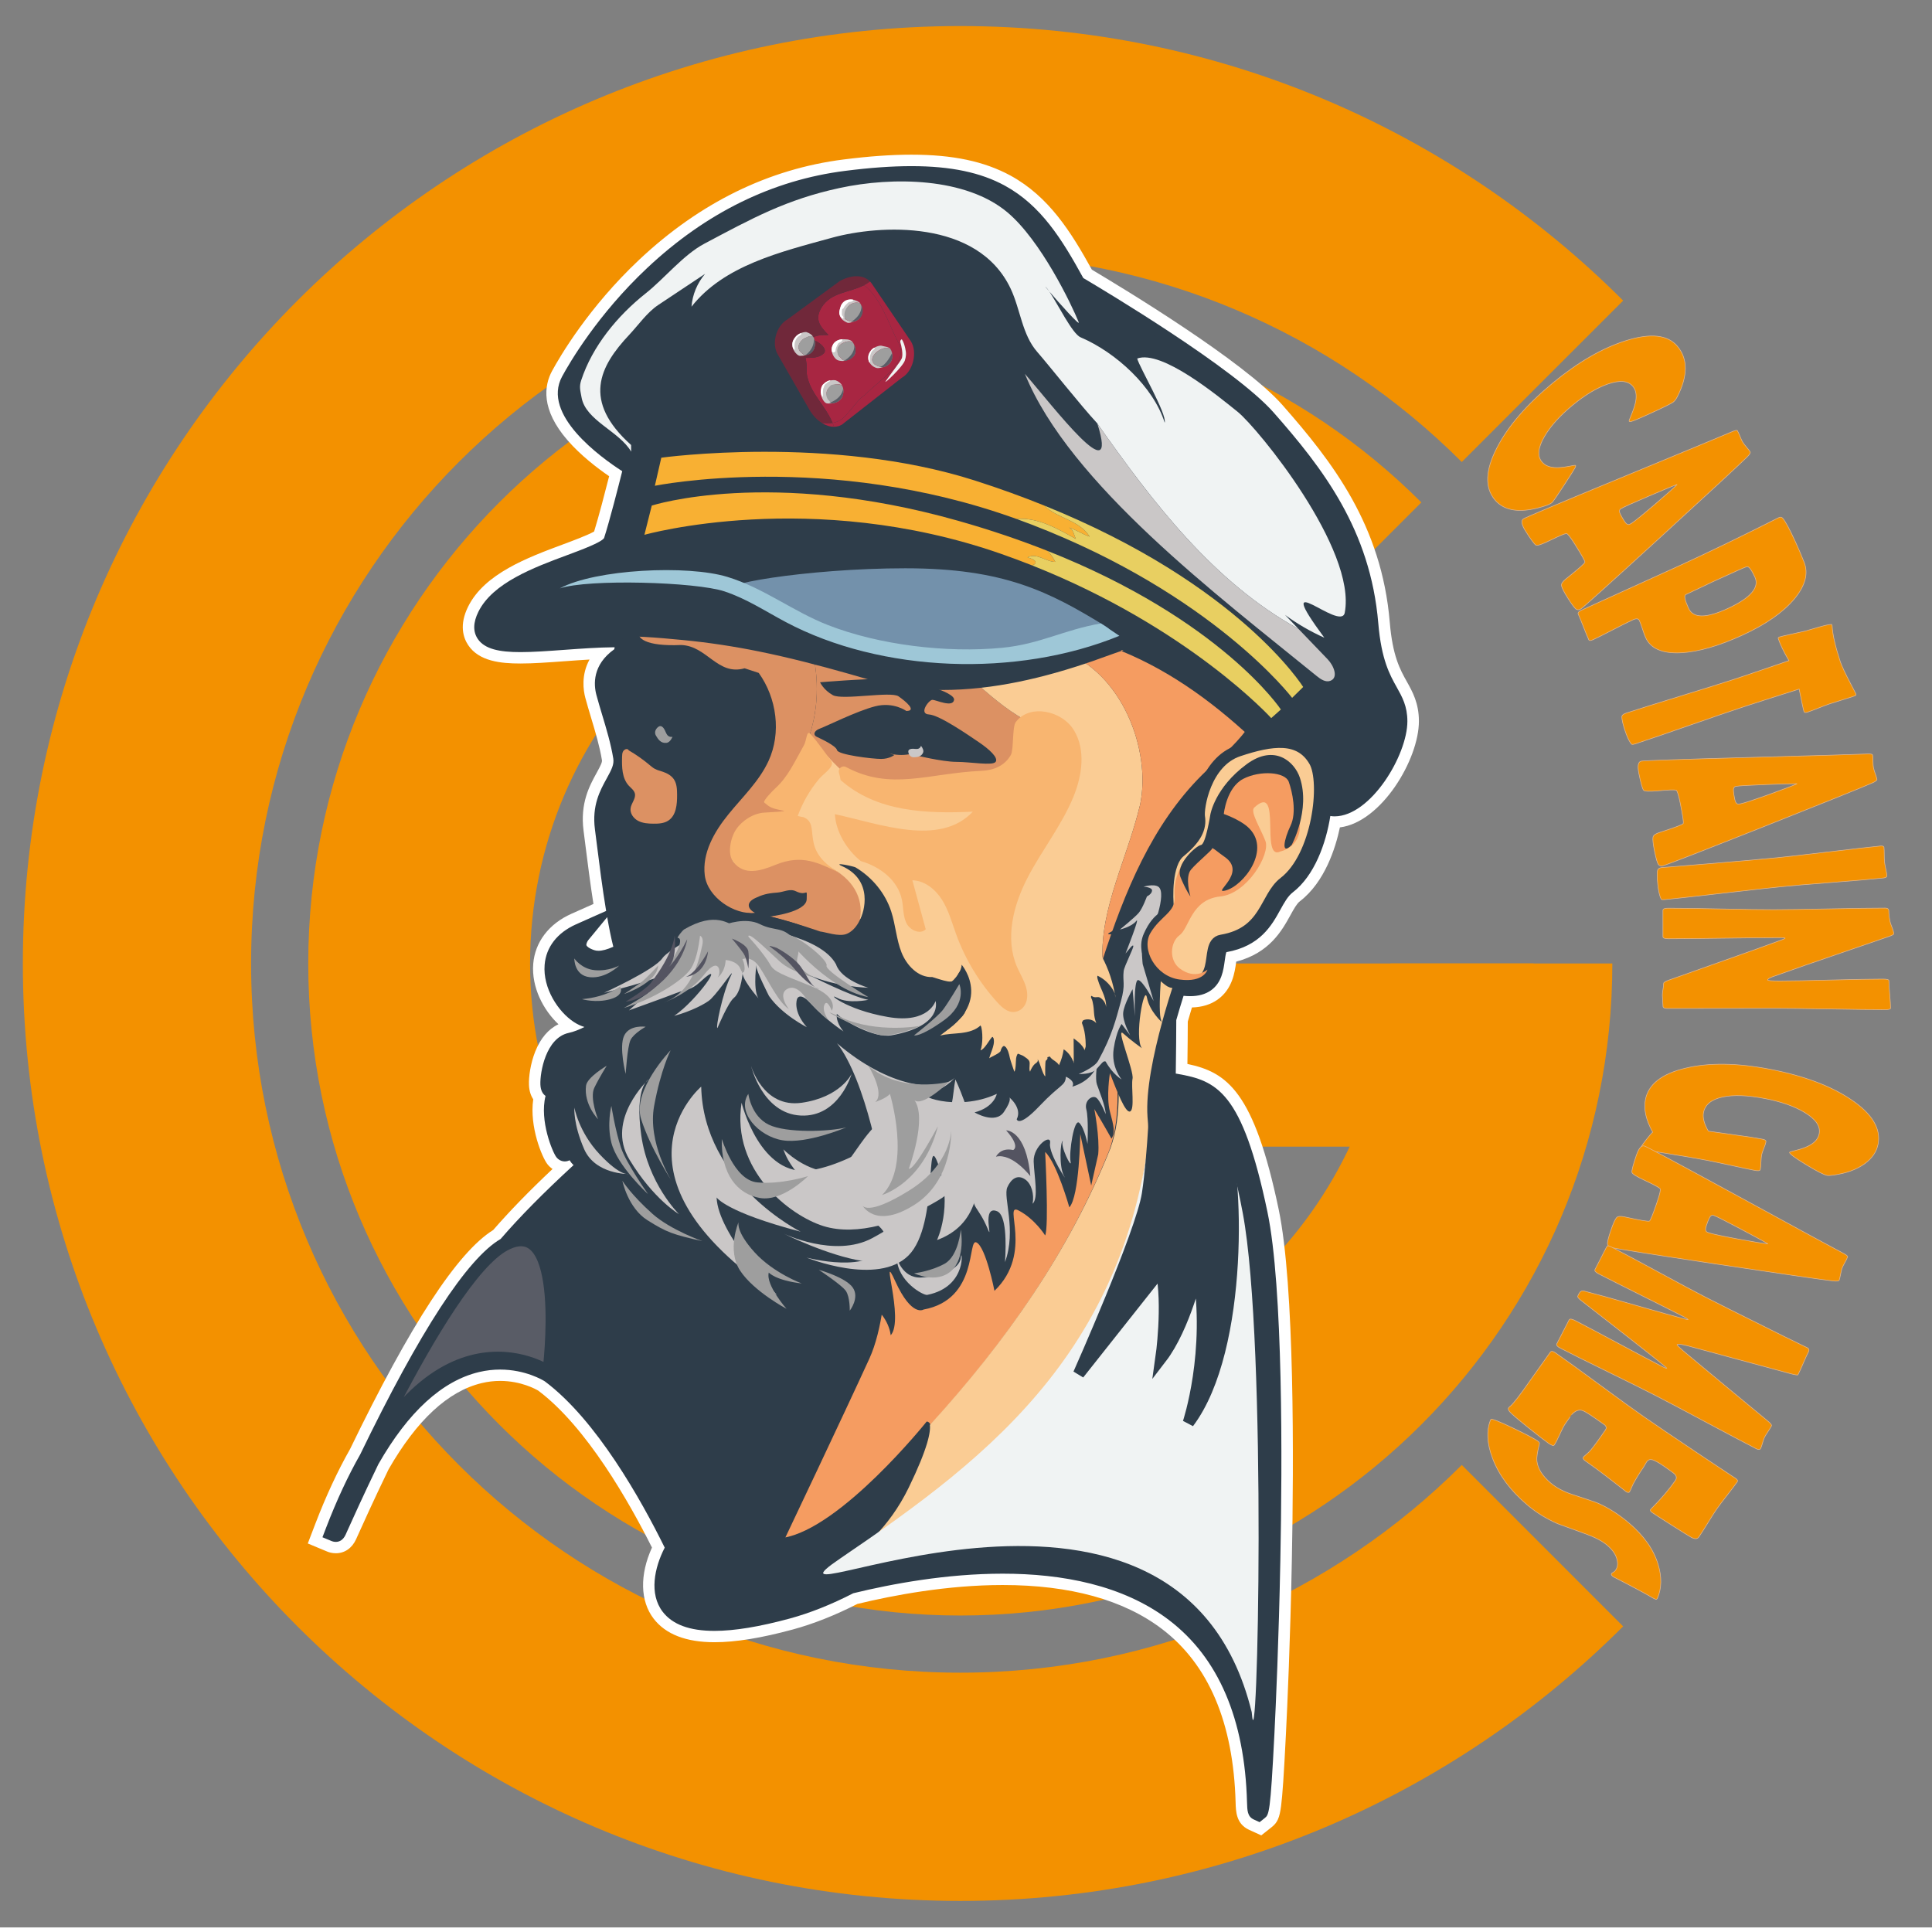 <svg width="240" height="240" preserveAspectRatio="xMinYMin meet" viewBox="0 0 843 841" xmlns="http://www.w3.org/2000/svg" version="1.0" fill-rule="evenodd" xmlns:xlink="http://www.w3.org/1999/xlink"><rect x="0" y="0" width="843" height="841" fill="#808080" stroke="none"/><title>...</title><desc>...</desc><g id="group" transform="scale(1,-1) translate(0,-841)" clip="0 0 843 841"><g transform=""><g transform=" matrix(1,0,0,-1,0,841.89)"><g transform=""><rect x="512.09" y="421.29" width="157.05" height="79.92" style="stroke: none; stroke-linecap: butt; stroke-width: 1; fill: rgb(95%,57%,0%); fill-rule: evenodd;"/><g transform=""><path d="M 419.01 609.01 C 315.34 609.01 231.29 524.97 231.29 421.29 C 231.29 317.61 315.33 233.57 419.01 233.57 C 470.85 233.57 517.78 254.58 551.75 288.55 L 620.19 220.11 C 568.7 168.62 497.58 136.78 419.01 136.78 C 261.88 136.78 134.5 264.16 134.5 421.29 C 134.5 578.42 261.88 705.8 419.01 705.8 C 576.14 705.8 703.52 578.42 703.52 421.29 L 606.73 421.29 C 606.73 524.96 522.69 609.01 419.01 609.01 Z " style="stroke: none; stroke-linecap: butt; stroke-width: 1; fill: rgb(95%,57%,0%); fill-rule: evenodd;"/></g><g transform=""><path d="M 637.83 640.1 C 581.83 696.1 504.47 730.74 419.01 730.74 C 248.1 730.74 109.56 592.19 109.56 421.29 C 109.56 250.39 248.11 111.84 419.01 111.84 C 504.46 111.84 581.83 146.48 637.83 202.48 L 708.25 132.06 C 634.23 58.04 531.97 12.26 419.02 12.26 C 193.11 12.25 9.97 195.38 9.97 421.29 C 9.97 647.2 193.1 830.33 419.01 830.33 C 531.96 830.33 634.22 784.55 708.24 710.53 L 637.83 640.1 Z " style="stroke: none; stroke-linecap: butt; stroke-width: 1; fill: rgb(95%,57%,0%); fill-rule: evenodd;"/></g></g><g transform=""><g transform=""><path d="M 677.22 220.17 C 676.64 220.65 675.73 221.1 674.49 221.53 C 663.94 224.99 656.51 224.12 652.21 218.92 C 647.81 213.61 648.11 206.09 653.11 196.38 C 657.93 186.96 666.04 177.53 677.45 168.08 C 688.49 158.93 699.17 152.75 709.48 149.52 C 720.27 146.13 727.76 146.97 731.97 152.04 C 736.54 157.56 736.51 164.88 731.87 174 C 731.35 175 730.79 175.76 730.17 176.27 C 729.48 176.84 726.43 178.37 721.01 180.86 C 715.6 183.35 712.49 184.66 711.69 184.81 C 711.29 184.92 711 184.86 710.83 184.66 C 710.76 184.57 711.13 183.55 711.95 181.58 C 712.93 179.22 713.55 177.19 713.8 175.49 C 714.14 172.94 713.71 170.94 712.51 169.5 C 710.44 167 706.78 166.65 701.54 168.46 C 696.69 170.15 691.54 173.25 686.09 177.76 C 680.57 182.33 676.51 186.86 673.91 191.34 C 671.08 196.21 670.7 199.89 672.78 202.4 C 674.01 203.88 675.86 204.72 678.34 204.9 C 679.97 205.02 681.97 204.85 684.35 204.4 C 686.35 204.01 687.39 203.85 687.46 203.94 C 687.6 204.11 687.54 204.45 687.28 204.95 C 686.85 205.76 685.19 208.38 682.31 212.81 C 679.32 217.38 677.62 219.84 677.22 220.17 Z " style="stroke: rgb(90%,72%,55%); stroke-linecap: butt; stroke-width: 0.25; fill: rgb(95%,57%,0%); fill-rule: evenodd;"/></g><g transform=""><path d="M 689.82 266.55 C 689.1 267 688.45 267.08 687.88 266.79 C 687.21 266.43 685.95 264.79 684.11 261.87 C 682.42 259.2 681.5 257.37 681.33 256.41 C 681.21 255.6 681.85 254.63 683.26 253.5 C 688.6 249.24 691.36 246.81 691.54 246.2 C 691.63 245.73 690.19 243.13 687.22 238.42 C 685.21 235.24 683.97 233.66 683.48 233.68 C 682.64 233.76 680.28 234.76 676.4 236.65 C 672.86 238.38 670.8 239.09 670.2 238.76 C 669.48 238.33 667.98 236.29 665.69 232.67 C 663.89 229.81 663.56 228.01 664.72 227.28 C 665.76 226.63 679.84 220.7 706.96 209.5 C 736.3 197.4 752.42 190.71 755.3 189.45 C 756.96 188.72 757.88 188.5 758.07 188.8 C 758.39 189.31 758.78 190.15 759.25 191.33 C 759.72 192.51 760.12 193.37 760.45 193.89 C 760.77 194.39 761.31 195.09 762.07 195.99 C 762.83 196.88 763.36 197.57 763.67 198.06 C 763.89 198.42 763.44 199.16 762.32 200.29 C 758.71 203.85 746.03 215.58 724.29 235.49 C 702.38 255.52 690.9 265.87 689.82 266.55 Z M 731.8 212.28 C 729.8 212.99 725.57 214.73 719.11 217.5 C 712.25 220.42 708.28 222.21 707.2 222.89 C 706.48 223.34 706.44 224.16 707.07 225.33 C 707.36 225.96 707.92 226.94 708.75 228.27 C 709.53 229.5 710.28 229.99 711 229.71 C 711.22 229.62 711.51 229.46 711.87 229.24 C 713.19 228.41 716.55 225.69 721.95 221.08 C 727.17 216.61 730.45 213.68 731.8 212.28 Z " style="stroke: rgb(90%,72%,55%); stroke-linecap: butt; stroke-width: 0.25; fill: rgb(95%,57%,0%); fill-rule: evenodd;"/></g><g transform=""><path d="M 760.44 277.95 C 750.07 282.72 741.08 285.32 733.48 285.72 C 725.41 286.13 720.27 283.93 718.06 279.13 C 717.69 278.33 717.23 277.07 716.68 275.37 C 716.13 273.66 715.67 272.41 715.3 271.61 C 714.9 270.75 713.91 270.68 712.33 271.41 C 710.36 272.32 707.46 273.76 703.65 275.74 C 699.83 277.72 696.96 279.15 695.03 280.04 C 694.04 280.49 693.45 280.51 693.26 280.09 C 692.7 278.86 691.92 276.99 690.95 274.47 C 689.97 271.95 689.2 270.08 688.64 268.85 C 688.37 268.27 688.86 267.69 690.1 267.12 C 694.86 264.93 702.02 261.67 711.58 257.36 C 721.14 253.04 728.31 249.79 733.06 247.6 C 746.51 241.41 760.53 234.62 775.11 227.25 L 776 226.81 C 776.79 226.39 777.43 226.47 777.89 227.03 C 779.04 228.4 780.85 231.75 783.31 237.1 C 784.76 240.25 786.07 243.32 787.23 246.29 C 789.12 251.19 787.69 256.5 782.95 262.21 C 778.06 268.04 770.56 273.3 760.44 277.95 Z M 753.88 266.4 C 763.86 261.8 767.81 257.22 765.71 252.67 C 764.23 249.46 763.07 247.95 762.22 248.14 C 761.6 248.26 756.62 250.46 747.28 254.76 C 745.95 255.37 744 256.3 741.43 257.54 C 738.86 258.78 736.91 259.71 735.58 260.32 C 734.72 260.71 735.13 262.72 736.79 266.33 C 738.8 270.71 744.5 270.72 753.88 266.4 Z " style="stroke: rgb(90%,72%,55%); stroke-linecap: butt; stroke-width: 0.25; fill: rgb(95%,57%,0%); fill-rule: evenodd;"/></g><g transform=""><path d="M 788.71 311.62 C 787.81 311.91 787.29 311.83 787.14 311.37 C 786.88 310.57 786.18 307.3 785.03 301.55 C 773.65 305.15 765.72 307.68 761.24 309.15 C 755.95 310.89 748.03 313.6 737.47 317.28 C 726.91 320.97 718.99 323.68 713.7 325.41 C 712.85 325.69 712.28 325.77 711.99 325.66 C 711.88 325.63 711.67 325.37 711.36 324.89 C 710.59 323.75 709.8 321.96 709 319.52 C 708.11 316.81 707.67 314.85 707.67 313.64 C 707.7 312.98 708.3 312.46 709.46 312.07 C 714.75 310.33 722.72 307.84 733.36 304.58 C 744.01 301.32 751.97 298.82 757.26 297.09 C 760.76 295.94 768.53 293.3 780.57 289.16 C 778.29 285.25 776.75 282.05 775.93 279.55 C 775.82 279.21 775.99 278.97 776.44 278.82 C 777.02 278.63 778.8 278.21 781.76 277.56 C 785.01 276.87 786.98 276.43 787.66 276.25 C 789.79 275.62 791.92 275 794.05 274.4 C 797.46 273.44 799.22 273.14 799.34 273.5 C 799.35 273.54 799.38 273.7 799.42 273.96 C 799.6 277.67 800.78 282.86 802.96 289.52 C 803.58 291.41 805.15 294.76 807.67 299.56 C 809.01 302.14 809.69 303.45 809.7 303.47 C 809.84 303.89 809.86 304.15 809.77 304.25 C 809.68 304.35 809.26 304.54 808.5 304.81 C 807.29 305.21 805.6 305.74 803.44 306.4 C 801.05 307.14 799.36 307.67 798.38 307.99 C 797.26 308.36 795.63 308.97 793.5 309.82 C 791.39 310.66 789.78 311.26 788.71 311.62 Z " style="stroke: rgb(90%,72%,55%); stroke-linecap: butt; stroke-width: 0.25; fill: rgb(95%,57%,0%); fill-rule: evenodd;"/></g><g transform=""><path d="M 725.59 378.64 C 724.76 378.81 724.12 378.65 723.69 378.18 C 723.19 377.6 722.6 375.63 721.92 372.24 C 721.3 369.14 721.08 367.11 721.27 366.15 C 721.44 365.35 722.39 364.67 724.11 364.12 C 730.62 362.04 734.07 360.75 734.44 360.24 C 734.69 359.83 734.27 356.89 733.17 351.43 C 732.43 347.74 731.82 345.82 731.36 345.67 C 730.54 345.45 727.99 345.54 723.69 345.93 C 719.77 346.29 717.59 346.21 717.15 345.69 C 716.63 345.03 715.95 342.59 715.1 338.39 C 714.43 335.07 714.77 333.28 716.11 333.01 C 717.31 332.77 732.58 332.24 761.92 331.43 C 793.65 330.57 811.09 330.05 814.23 329.89 C 816.04 329.8 816.98 329.92 817.05 330.27 C 817.17 330.85 817.23 331.78 817.25 333.06 C 817.26 334.33 817.33 335.27 817.46 335.88 C 817.58 336.46 817.83 337.31 818.22 338.42 C 818.61 339.53 818.86 340.36 818.98 340.92 C 819.06 341.33 818.38 341.86 816.92 342.52 C 812.28 344.56 796.25 351.01 768.85 361.88 C 741.26 372.8 726.84 378.39 725.59 378.64 Z M 784.14 342.86 C 782.01 342.82 777.44 342.94 770.43 343.22 C 762.98 343.5 758.63 343.77 757.38 344.02 C 756.55 344.19 756.22 344.93 756.39 346.25 C 756.43 346.94 756.61 348.06 756.92 349.59 C 757.21 351.02 757.74 351.74 758.51 351.74 C 758.75 351.74 759.08 351.69 759.49 351.61 C 761.02 351.3 765.12 349.96 771.81 347.57 C 778.27 345.26 782.38 343.69 784.14 342.86 Z " style="stroke: rgb(90%,72%,55%); stroke-linecap: butt; stroke-width: 0.25; fill: rgb(95%,57%,0%); fill-rule: evenodd;"/></g><g transform=""><path d="M 776.59 387.86 C 771.05 388.43 762.73 389.35 751.62 390.63 C 740.51 391.91 732.19 392.83 726.65 393.4 C 725.71 393.5 725.11 393.46 724.86 393.28 C 724.81 393.24 724.69 392.96 724.49 392.45 C 723.97 391.06 723.58 389.16 723.34 386.77 C 723.01 383.56 722.99 381.49 723.27 380.58 C 723.49 379.91 724.18 379.52 725.35 379.4 C 724.6 379.48 728.74 379.15 737.77 378.42 C 756.82 376.86 769.32 375.77 775.28 375.16 C 780.3 374.64 787.82 373.79 797.85 372.6 C 807.88 371.41 815.4 370.56 820.42 370.04 C 821.45 369.93 821.99 370.13 822.05 370.64 C 822.12 371.32 822.16 372.36 822.16 373.75 C 822.16 375.14 822.2 376.17 822.27 376.86 C 822.34 377.54 822.51 378.54 822.79 379.86 C 823.07 381.18 823.24 382.18 823.31 382.86 C 823.38 383.5 822.89 383.87 821.86 383.98 C 816.84 384.5 809.3 385.15 799.23 385.93 C 789.16 386.7 781.61 387.35 776.59 387.86 Z " style="stroke: rgb(90%,72%,55%); stroke-linecap: butt; stroke-width: 0.25; fill: rgb(95%,57%,0%); fill-rule: evenodd;"/></g><g transform=""><path d="M 822.72 441.42 C 817.34 441.43 809.26 441.33 798.48 441.14 C 787.7 440.94 779.6 440.85 774.17 440.85 L 727.54 440.91 C 726.27 440.91 725.63 440.59 725.63 439.95 C 725.63 439.42 725.58 438.62 725.49 437.55 C 725.4 436.48 725.35 435.68 725.35 435.14 C 725.35 434.57 725.44 433.7 725.63 432.55 C 725.82 431.4 725.91 430.54 725.91 429.96 C 725.91 429.56 726.69 429.09 728.24 428.53 C 732.81 426.93 742.95 423.34 758.65 417.75 C 763.03 416.22 769.49 413.89 778.03 410.76 C 778.31 410.67 778.6 410.5 778.88 410.26 C 778.55 410.08 778.03 410 777.32 410 C 771.85 410.01 763.64 410.09 752.7 410.25 C 741.76 410.41 733.55 410.49 728.08 410.5 C 726.43 410.5 725.6 410.2 725.6 409.61 L 725.59 398.13 C 725.59 397.49 726.32 397.17 727.78 397.17 C 732.87 397.16 740.56 397.27 750.85 397.49 C 761.13 397.71 768.85 397.82 773.99 397.81 C 779.41 397.8 787.53 397.69 798.33 397.46 C 809.13 397.24 817.22 397.12 822.6 397.12 C 823.64 397.12 824.16 397.55 824.16 398.41 C 824.16 399.69 824.35 401.27 824.73 403.15 C 824.82 403.59 825.13 404.47 825.65 405.77 C 826.08 406.87 826.29 407.75 826.29 408.39 C 826.29 408.66 825.49 409.07 823.88 409.62 L 787.74 422.04 C 784.49 423.15 779.72 424.83 773.45 427.07 C 771.99 427.62 771.26 428.1 771.26 428.5 C 771.26 428.79 773.1 428.93 776.78 428.92 C 781.73 428.91 789.19 428.78 799.14 428.51 C 809.09 428.24 816.57 428.11 821.57 428.1 C 823.32 428.1 824.19 428.33 824.19 428.79 C 824.19 430.12 824.31 432.12 824.55 434.79 C 824.79 437.47 824.91 439.47 824.91 440.79 C 824.92 441.21 824.19 441.42 822.72 441.42 Z " style="stroke: rgb(90%,72%,55%); stroke-linecap: butt; stroke-width: 0.25; fill: rgb(95%,57%,0%); fill-rule: evenodd;"/></g><g transform=""><path d="M 717.84 502.66 C 716.58 502.46 716.01 502.04 716.14 501.39 C 716.22 500.98 716.96 499.89 718.35 498.12 C 719.75 496.35 720.67 495.27 721.13 494.89 C 718.2 489.62 717.14 484.9 717.94 480.73 C 719.23 474.02 725.06 469.43 735.43 466.97 C 745.65 464.52 757.94 464.68 772.3 467.44 C 786.98 470.26 798.77 474.67 807.66 480.65 C 816.85 486.83 820.79 493.32 819.48 500.11 C 818.85 503.41 816.91 506.26 813.66 508.65 C 810.09 511.23 805.45 512.9 799.72 513.67 C 798.54 513.83 797.71 513.86 797.25 513.77 C 795.77 513.49 792.63 511.87 787.84 508.94 C 783.05 506 780.71 504.25 780.82 503.69 C 780.84 503.56 781.89 503.24 783.96 502.74 C 786.43 502.11 788.4 501.36 789.87 500.5 C 792.09 499.21 793.39 497.57 793.77 495.58 C 794.4 492.32 792.3 489.24 787.48 486.33 C 783.05 483.63 777.27 481.6 770.13 480.23 C 762.58 478.78 756.43 478.55 751.67 479.55 C 746.76 480.59 743.97 482.86 743.3 486.35 C 742.87 488.56 743.58 491.27 745.42 494.46 C 746.96 494.69 750.89 495.24 757.21 496.12 C 762.08 496.76 766 497.37 768.97 497.94 C 769.85 498.11 770.36 498.35 770.49 498.67 C 770.56 498.8 770.57 498.98 770.53 499.22 C 770.41 499.85 770.1 500.77 769.6 502 C 769.1 503.22 768.79 504.16 768.66 504.81 C 768.53 505.51 768.43 506.57 768.37 508 C 768.31 509.43 768.21 510.49 768.08 511.19 C 767.98 511.73 767.16 511.86 765.63 511.56 C 763.41 511.13 760.06 510.43 755.59 509.44 C 751.12 508.46 747.77 507.75 745.55 507.32 C 739.57 506.17 730.59 504.66 718.61 502.78 L 717.84 502.66 Z " style="stroke: rgb(90%,72%,55%); stroke-linecap: butt; stroke-width: 0.25; fill: rgb(95%,57%,0%); fill-rule: evenodd;"/></g><g transform=""><path d="M 702.82 545.16 C 702.02 544.89 701.55 544.43 701.41 543.8 C 701.27 543.05 701.75 541.04 702.86 537.78 C 703.88 534.79 704.71 532.92 705.36 532.18 C 705.91 531.57 707.07 531.47 708.83 531.85 C 715.5 533.33 719.13 533.94 719.71 533.69 C 720.14 533.46 721.25 530.71 723.04 525.43 C 724.25 521.87 724.69 519.91 724.37 519.54 C 723.78 518.94 721.52 517.73 717.61 515.91 C 714.04 514.25 712.19 513.09 712.07 512.42 C 711.95 511.59 712.59 509.14 713.97 505.08 C 715.06 501.88 716.25 500.5 717.55 500.94 C 718.71 501.33 732.18 508.55 757.94 522.59 C 785.81 537.79 801.14 546.11 803.94 547.55 C 805.55 548.38 806.3 548.96 806.19 549.3 C 806 549.86 805.59 550.7 804.96 551.81 C 804.34 552.92 803.92 553.76 803.72 554.35 C 803.53 554.92 803.32 555.77 803.11 556.93 C 802.89 558.08 802.69 558.93 802.51 559.47 C 802.38 559.87 801.51 559.98 799.93 559.82 C 794.89 559.25 777.8 556.78 748.64 552.4 C 719.29 547.98 704.02 545.57 702.82 545.16 Z M 771.42 543.65 C 769.6 542.54 765.59 540.35 759.38 537.07 C 752.8 533.57 748.9 531.61 747.7 531.2 C 746.9 530.93 746.24 531.4 745.72 532.63 C 745.41 533.25 745 534.3 744.5 535.79 C 744.03 537.17 744.13 538.06 744.79 538.45 C 745 538.57 745.3 538.7 745.71 538.83 C 747.18 539.33 751.41 540.23 758.39 541.53 C 765.14 542.77 769.48 543.48 771.42 543.65 Z " style="stroke: rgb(90%,72%,55%); stroke-linecap: butt; stroke-width: 0.25; fill: rgb(95%,57%,0%); fill-rule: evenodd;"/></g><g transform=""><path d="M 680.79 589.12 C 679.49 588.45 678.99 587.83 679.28 587.26 L 684.65 576.82 C 684.94 576.25 685.82 576.34 687.29 577.1 C 691.53 579.28 697.85 582.62 706.25 587.12 C 714.65 591.62 720.97 594.96 725.21 597.14 C 726.42 597.76 727.12 598.01 727.3 597.88 C 727.16 597.53 721.35 592.89 709.88 583.93 C 703.14 578.68 696.42 573.43 689.72 568.2 C 688.86 567.51 688.42 566.97 688.4 566.59 C 688.41 566.47 688.59 566.07 688.94 565.38 C 689.47 564.36 690.2 563.96 691.14 564.2 C 696.3 565.51 703.73 567.56 713.43 570.36 C 723.69 573.3 731.14 575.37 735.77 576.58 C 736 576.65 736.28 576.68 736.6 576.67 C 736.29 576.34 735.72 575.96 734.88 575.53 C 730.77 573.42 724.57 570.3 716.3 566.17 C 708.03 562.04 701.83 558.92 697.72 556.81 C 696.25 556.05 695.66 555.4 695.94 554.85 L 701 545 C 701.2 544.61 701.46 544.43 701.78 544.49 C 702.1 544.54 702.59 544.74 703.26 545.08 C 707.83 547.43 714.65 551.06 723.71 555.98 C 732.77 560.9 739.59 564.53 744.16 566.88 C 749.03 569.38 758.2 573.97 771.69 580.65 C 775.18 582.42 780.41 584.99 787.37 588.37 L 788.46 588.89 C 789.31 589.3 789.52 589.93 789.08 590.78 C 788.52 591.86 787.76 593.52 786.8 595.76 C 785.84 598 785.08 599.66 784.52 600.74 C 784.41 600.96 783.37 600.81 781.41 600.3 L 736.64 588.18 C 733.6 587.39 731.97 587.2 731.76 587.61 C 731.65 587.83 732.99 589.1 735.77 591.42 C 743.56 597.93 755.33 607.7 771.07 620.71 C 772.54 621.89 773.17 622.67 772.96 623.06 C 772.67 623.63 772.16 624.46 771.44 625.54 C 770.72 626.62 770.21 627.46 769.91 628.05 C 769.66 628.54 769.37 629.35 769.07 630.47 C 768.76 631.59 768.48 632.4 768.23 632.89 C 767.93 633.48 767.27 633.52 766.27 633 C 761.32 630.46 753.97 626.57 744.21 621.35 C 734.46 616.13 727.1 612.24 722.15 609.7 C 717.58 607.35 710.67 603.91 701.43 599.39 C 692.21 594.88 685.32 591.45 680.79 589.12 Z " style="stroke: rgb(90%,72%,55%); stroke-linecap: butt; stroke-width: 0.25; fill: rgb(95%,57%,0%); fill-rule: evenodd;"/></g><g transform=""><path d="M 675.61 630.6 C 673.95 629.44 670.99 627.16 666.76 623.75 C 662.15 620.05 659.47 617.76 658.72 616.85 C 658.14 616.12 657.98 615.56 658.24 615.18 C 658.35 615.02 658.6 614.79 658.98 614.48 C 660.29 613.43 663.18 609.69 667.64 603.29 C 668.61 601.89 670.08 599.83 672.04 597.1 C 674 594.37 675.46 592.31 676.42 590.93 C 676.84 590.33 677.61 590.42 678.73 591.2 C 683.06 594.22 689.5 598.87 698.03 605.15 C 706.56 611.43 713 616.08 717.33 619.1 C 721.74 622.17 730.04 627.79 742.24 635.96 C 745.37 638.06 750.07 641.18 756.33 645.32 L 757.16 645.86 C 758.08 646.44 758.36 646.98 758.02 647.47 C 757.08 648.81 755.6 650.78 753.57 653.36 C 751.54 655.95 750.06 657.91 749.12 659.26 C 748.2 660.58 746.89 662.63 745.18 665.41 C 743.48 668.19 742.16 670.24 741.24 671.56 C 740.58 672.5 739.45 672.52 737.84 671.62 C 736.89 671.09 734.09 669.35 729.45 666.4 C 724.81 663.45 722 661.64 721.03 660.96 C 720.22 660.39 719.94 659.93 720.19 659.57 C 720.27 659.46 720.42 659.28 720.65 659.04 C 724.86 654.81 728.31 650.77 730.99 646.92 C 731.66 645.96 731.59 645.03 730.77 644.14 C 730.37 643.72 728.91 642.64 726.39 640.89 C 723.76 639.06 721.89 638.02 720.78 637.8 C 719.83 637.6 719.05 637.93 718.45 638.8 C 718.32 638.98 718.11 639.36 717.8 639.92 C 717.49 640.49 717.22 640.94 716.98 641.29 C 715.39 643.58 713.91 645.98 712.55 648.51 C 712.45 648.74 712.2 649.3 711.8 650.21 C 711.53 650.93 711.26 651.48 711.01 651.84 C 710.71 652.28 710.11 652.18 709.22 651.56 C 710.03 652.13 707.18 649.9 700.68 644.88 C 697.68 642.58 694.64 640.35 691.54 638.19 C 690.77 637.65 690.56 637.12 690.93 636.59 L 693.22 634.54 C 694.17 633.67 695.93 631.39 698.5 627.71 L 700.51 624.82 C 701.03 624.08 700.94 623.37 700.26 622.7 C 700.08 622.55 698.89 621.7 696.68 620.17 C 693.74 618.12 691.78 616.89 690.8 616.48 C 689.11 615.76 687.43 616.32 685.76 618.15 C 685.79 618.11 684.86 619.44 682.99 622.12 C 682.32 623.08 681.51 624.64 680.56 626.79 C 679.61 628.94 678.8 630.49 678.15 631.43 C 677.84 631.86 677 631.57 675.61 630.6 Z " style="stroke: rgb(90%,72%,55%); stroke-linecap: butt; stroke-width: 0.25; fill: rgb(95%,57%,0%); fill-rule: evenodd;"/></g><g transform=""><path d="M 666.4 657.54 C 659.1 651.34 654.06 644.59 651.29 637.28 C 648.83 630.84 648.51 625.28 650.33 620.59 C 650.41 620.42 650.48 620.3 650.55 620.21 C 650.88 619.82 654.14 621.11 660.32 624.06 C 666.5 627.02 670.15 628.97 671.27 629.91 C 671.67 630.25 671.81 630.59 671.7 630.93 C 670.81 634.38 670.45 636.85 670.6 638.35 C 670.98 641.69 673.01 644.92 676.68 648.03 C 679.02 650.01 682.11 651.65 685.96 652.95 C 692.54 655.11 696.17 656.33 696.85 656.62 C 701.58 658.63 706.21 661.56 710.74 665.4 C 717.32 670.98 721.58 677.05 723.52 683.59 C 725.14 688.97 725.06 693.81 723.26 698.12 C 723.14 698.34 723.04 698.5 722.95 698.6 C 722.74 698.85 722.13 698.69 721.14 698.11 C 718.14 696.32 712.53 693.31 704.3 689.09 C 704.04 688.96 703.84 688.83 703.7 688.71 C 703.09 688.19 702.91 687.78 703.17 687.48 C 703.29 687.35 703.53 687.16 703.91 686.94 C 704.29 686.72 704.55 686.51 704.69 686.34 C 705.72 685.13 706.03 683.56 705.61 681.64 C 705.17 679.38 703.73 677.22 701.29 675.14 C 699.1 673.28 695.88 671.6 691.65 670.1 C 684.08 667.36 680.11 665.92 679.73 665.77 C 674.77 663.61 670.32 660.86 666.4 657.54 Z " style="stroke: rgb(90%,72%,55%); stroke-linecap: butt; stroke-width: 0.25; fill: rgb(95%,57%,0%); fill-rule: evenodd;"/></g></g><g transform=""><g transform=""><path d="M 546.03 797.06 C 541.85 795.11 541.74 791.16 541.64 787.35 C 540.66 751.84 529.54 725.74 508.58 709.77 C 491.4 696.68 467.5 690.04 437.53 690.04 C 412.95 690.04 389.04 694.59 373.22 698.44 C 363.59 703.38 354.18 707.11 345.26 709.54 C 331.72 713.22 320.76 715.01 311.76 715.01 C 300.19 715.01 291.92 711.88 287.18 705.69 C 281.69 698.53 281.75 687.57 287.26 676.18 C 277.43 656.4 258.22 622.07 236.29 605.68 C 235.44 605.16 228.29 600.99 218.21 600.99 C 215.33 600.99 212.44 601.33 209.62 602 C 194.25 605.66 180.02 618.75 167.33 640.91 C 160.72 654.57 155.89 665.32 153.82 669.91 L 153.09 671.52 C 151.25 675.56 148.18 676.17 146.52 676.17 C 145.18 676.17 144.15 675.8 143.76 675.64 L 137.48 673.03 L 139.95 666.59 C 144.55 654.61 149.58 643.79 154.92 634.41 C 181.01 580.52 201.83 548.62 216.81 539.56 C 224.66 530.5 233.89 521.08 245.66 510.12 C 243.77 509.91 242.03 508.93 240.79 507.35 C 238.69 504.67 233.18 491.28 235.28 479.93 C 234.27 478.75 233.38 476.94 233.28 474.19 C 233.02 467.36 236.27 451.57 247.61 449.14 C 248.01 449.05 248.43 448.95 248.86 448.82 C 241.51 443.94 234.24 432.82 235.13 421.7 C 235.83 413 241.22 405.98 250.31 401.93 L 261.69 396.86 C 260.17 387.41 258.93 377.55 257.92 369.53 C 257.61 367.1 257.34 364.96 257.1 363.09 C 255.63 351.86 259.63 344.61 262.55 339.31 C 264.59 335.61 265.39 333.94 265.11 332.23 C 264.11 326.07 262.19 319.67 260.33 313.49 C 259.41 310.43 258.56 307.6 257.81 304.79 C 256.87 301.29 255.75 293.24 262.26 285.98 C 256.97 286.19 251.56 286.58 246.29 286.96 C 238.96 287.49 232.64 287.95 227.08 287.95 C 219.13 287.95 210.46 287.13 206.39 281.08 C 204.55 278.35 203.08 273.64 206.49 266.73 C 213.17 253.21 231.66 246.34 246.51 240.81 C 250.79 239.22 259.49 235.98 261.35 234.41 C 263.58 227.4 266.91 214.44 268.63 207.63 C 256.63 199.67 233.6 181.43 243.06 163.98 C 246.34 157.93 258.76 136.58 280.68 116 C 306.75 91.51 336.27 77.04 368.43 72.98 C 379.48 71.59 389.05 70.91 397.68 70.91 C 415.29 70.91 428.63 73.71 439.64 79.74 C 456 88.69 465.52 104.07 474.53 120.44 C 486.77 127.68 540.79 160.17 557.65 179.32 C 579.13 203.73 600.4 231.04 603.88 272.72 C 605.16 288.03 608.74 294.42 611.61 299.55 C 614.05 303.91 616.58 308.42 616.58 315.64 C 616.58 331.67 599.78 359.34 582.53 359.63 C 580.96 367.98 576.65 383.78 565.59 392.27 C 563.85 393.61 562.45 396.15 560.82 399.1 C 557.24 405.6 551.88 415.31 537.15 418.52 C 537.03 419.24 536.91 420.07 536.85 420.5 C 536.27 424.74 535.39 431.14 529.79 435.1 C 527 437.07 523.46 438.08 519.26 438.08 C 518.92 438.08 518.57 438.07 518.21 438.06 C 517.35 440.84 516.52 443.62 515.74 446.37 C 515.73 451.94 515.67 458.79 515.55 467.26 C 523.76 468.78 531.12 471.01 537.67 479.43 C 544.65 488.42 550.14 503.76 555.46 529.16 C 562.38 562.25 562 638.98 561.16 681.77 C 560.47 716.98 559.23 744.52 558.56 757.8 C 556.75 793.51 556.23 793.92 553.34 796.21 L 549.96 798.89 L 546.03 797.06 Z M 258.74 412.55 C 259.05 412.71 259.47 412.89 260.04 413.09 C 260.35 413.2 260.71 413.25 261.13 413.25 C 262.06 413.25 263.24 412.99 264.67 412.48 C 264.27 410.75 263.86 408.86 263.46 406.81 L 258.74 412.55 Z " style="stroke: none; stroke-linecap: butt; stroke-width: 1; fill: rgb(18%,24%,29%); fill-rule: evenodd;"/></g><g transform=""><path d="M 397.69 73.38 C 414.9 73.38 427.98 76.17 438.46 81.9 C 454.22 90.51 463.36 105.23 472.68 122.21 C 481.57 127.46 538.71 161.54 555.78 180.94 C 576.99 205.03 597.98 231.98 601.4 272.89 C 602.73 288.75 606.45 295.4 609.44 300.74 C 611.83 305.01 614.09 309.04 614.09 315.61 C 614.09 330.42 598.09 357.01 582.35 357.1 C 581.74 357.1 581.11 357.05 580.47 356.94 C 578.59 368.9 573.54 383 564.08 390.26 C 561.93 391.91 560.41 394.67 558.64 397.87 C 554.95 404.57 549.9 413.72 535.11 416.35 C 534.8 417.13 534.56 418.91 534.39 420.13 C 533.84 424.17 533.08 429.7 528.36 433.03 C 525.98 434.71 522.98 435.55 519.27 435.55 C 518.37 435.55 517.42 435.5 516.43 435.4 C 515.3 438.96 514.24 442.5 513.25 445.99 C 513.24 452.06 513.17 459.56 513.03 469.32 C 513.29 469.37 513.55 469.41 513.81 469.46 C 530.94 472.48 542 477 553.02 529.65 C 559.89 562.49 559.51 639.01 558.66 681.69 C 557.97 716.82 556.73 744.36 556.06 757.65 C 554.31 792.23 553.72 792.69 551.79 794.23 L 549.61 795.96 L 547.05 794.79 C 544.29 793.5 544.22 790.89 544.12 787.28 C 543.12 750.98 531.67 724.23 510.07 707.78 C 489.96 692.45 463.35 687.54 437.5 687.54 C 413.04 687.54 389.26 691.94 372.31 696.08 C 362.74 701.01 353.41 704.72 344.58 707.12 C 331.38 710.7 320.46 712.5 311.74 712.5 C 300.88 712.5 293.41 709.72 289.15 704.16 C 283.16 696.34 285.51 684.97 290.04 676.18 C 279.81 655.42 260.26 620.43 237.69 603.6 C 236.95 603.13 229.26 598.48 218.2 598.48 C 215.35 598.48 212.27 598.79 209.03 599.56 C 192.94 603.39 178.16 616.91 165.11 639.74 C 158.49 653.43 153.62 664.25 151.54 668.88 L 150.82 670.49 C 149.64 673.09 147.86 673.67 146.53 673.67 C 145.61 673.67 144.91 673.4 144.74 673.33 L 140.7 671.65 L 142.3 667.47 C 146.87 655.58 151.86 644.84 157.15 635.56 C 183.26 581.63 203.87 549.99 218.45 541.49 C 226.86 531.75 237.09 521.39 250.27 509.26 C 249.61 508.67 249.03 507.96 248.52 507.15 C 247.86 507.49 247.15 507.66 246.45 507.66 C 245.07 507.66 243.71 507.01 242.77 505.81 C 241.15 503.74 235.32 489.96 238.04 479.07 C 236.94 478.31 235.9 476.87 235.79 474.1 C 235.59 468.84 238.15 453.73 248.15 451.58 C 250.42 451.09 252.77 450.13 255 449 C 253.47 448.54 251.92 447.83 250.37 446.81 C 243.58 442.36 236.82 432.12 237.64 421.9 C 238.26 414.15 243.13 407.87 251.34 404.21 L 264.48 398.36 C 262.82 388.4 261.46 377.58 260.41 369.21 C 260.11 366.84 259.84 364.66 259.59 362.76 C 258.23 352.34 261.84 345.78 264.75 340.51 C 266.85 336.7 268.02 334.42 267.59 331.82 C 266.56 325.5 264.62 319.02 262.73 312.75 C 261.83 309.75 260.98 306.92 260.23 304.12 C 259.02 299.59 258.44 291.01 268.05 284.16 C 268.11 283.95 268.15 283.65 268.18 283.31 C 260.97 283.37 253.43 283.92 246.09 284.45 C 238.94 284.97 232.54 285.43 227.08 285.43 C 217.98 285.43 211.48 284.14 208.47 279.67 C 206.33 276.49 206.42 272.51 208.74 267.82 C 214.98 255.19 232.95 248.51 247.39 243.14 C 253.66 240.81 262.22 237.63 263.57 235.68 C 266 228.17 269.85 213.06 271.5 206.49 C 262.12 200.46 236.23 181.83 245.27 165.16 C 248.51 159.19 260.76 138.13 282.4 117.81 C 308.08 93.69 337.13 79.44 368.75 75.45 C 379.56 74.07 389.13 73.38 397.69 73.38 Z M 261.13 415.75 C 262.82 415.75 264.93 415.18 267.61 413.99 C 266.65 410.2 265.76 405.77 264.94 401.07 L 256.64 411.16 C 256.24 411.68 255.72 412.81 255.88 413.35 C 256 413.74 256.83 414.63 259.22 415.45 C 259.8 415.65 260.43 415.75 261.13 415.75 Z M 397.69 68.38 C 388.95 68.38 379.28 69.06 368.13 70.47 C 335.44 74.59 305.45 89.29 278.98 114.15 C 256.79 134.99 244.21 156.63 240.88 162.76 C 237.46 169.07 235.86 179.45 247.71 193.08 C 253.4 199.62 260.66 205.16 265.79 208.68 C 264.07 215.46 261.26 226.26 259.24 232.79 C 256.67 234.34 249.07 237.16 245.65 238.43 C 230.38 244.11 211.38 251.17 204.26 265.58 C 200.31 273.56 202.12 279.15 204.32 282.43 C 209.04 289.45 218.48 290.4 227.08 290.4 C 232.73 290.4 239.09 289.94 246.45 289.4 C 250.01 289.14 253.63 288.88 257.23 288.67 C 253.52 295.45 254.53 302.14 255.4 305.38 C 256.16 308.23 257.02 311.07 257.92 314.08 L 257.94 314.15 C 259.78 320.27 261.67 326.59 262.65 332.58 C 262.79 333.47 262.09 334.92 260.37 338.06 C 257.28 343.66 253.06 351.32 254.63 363.37 C 254.87 365.22 255.14 367.33 255.43 369.63 L 255.45 369.8 C 256.4 377.31 257.54 386.42 258.94 395.32 L 249.32 399.61 C 239.5 403.98 233.43 411.95 232.67 421.46 C 231.84 431.72 237.14 441.68 243.68 447.81 C 239.31 449.86 235.83 453.94 233.51 459.79 C 231.46 464.96 230.67 470.78 230.81 474.25 C 230.91 477.02 231.68 479.06 232.67 480.55 C 230.93 492.57 236.58 505.96 238.85 508.86 C 239.5 509.69 240.26 510.39 241.09 510.96 C 230.74 520.72 222.4 529.31 215.2 537.59 C 199.64 547.26 179.19 578.57 152.73 633.2 C 147.35 642.67 142.27 653.59 137.64 665.64 L 136.04 669.82 L 134.3 674.36 L 138.78 676.23 L 142.82 677.91 C 143.46 678.18 144.81 678.63 146.53 678.63 C 150.39 678.63 153.61 676.4 155.37 672.52 L 156.1 670.9 C 158.16 666.32 162.96 655.64 169.54 642.03 C 181.86 620.54 195.54 607.88 210.2 604.38 C 212.83 603.75 215.53 603.43 218.21 603.43 C 227.36 603.43 233.83 607.06 234.89 607.69 C 255.98 623.52 274.62 656.46 284.48 676.15 C 279.08 688.01 279.3 699.46 285.19 707.15 C 290.43 713.98 299.36 717.45 311.75 717.45 C 320.97 717.45 332.15 715.63 345.91 711.9 C 354.92 709.45 364.39 705.7 374.09 700.75 C 389.78 696.95 413.34 692.49 437.52 692.49 C 466.93 692.49 490.32 698.96 507.06 711.71 C 527.39 727.2 538.18 752.66 539.14 787.37 C 539.25 791.3 539.39 796.68 544.95 799.27 L 547.56 800.46 L 550.34 801.73 L 552.74 799.83 L 554.92 798.1 C 557.39 796.14 558.3 794.08 558.98 788.93 C 559.6 784.2 560.19 775.49 561.08 757.85 C 561.75 744.55 562.99 716.98 563.68 681.74 C 564.53 638.84 564.91 561.9 557.93 528.57 C 547.18 477.18 535.47 468.77 518.11 465.13 C 518.21 457.77 518.26 451.68 518.27 446.64 C 518.85 444.6 519.46 442.54 520.09 440.48 C 524.47 440.36 528.23 439.21 531.27 437.06 C 537.76 432.47 538.76 425.14 539.37 420.76 C 539.38 420.68 539.39 420.59 539.41 420.48 C 553.97 416.7 559.38 406.88 563.05 400.23 C 564.54 397.53 565.83 395.19 567.15 394.18 C 578.06 385.8 582.74 370.93 584.65 361.91 C 602.72 359.67 619.12 332.29 619.12 315.57 C 619.12 307.7 616.31 302.68 613.83 298.26 C 610.93 293.08 607.64 287.21 606.41 272.44 C 602.86 230 581.32 202.32 559.56 177.6 C 542.72 158.47 489.78 126.49 476.43 118.57 C 467.33 102.08 457.63 86.63 440.88 77.48 C 429.46 71.29 415.74 68.38 397.69 68.38 L 397.69 68.38 Z " style="stroke: none; stroke-linecap: butt; stroke-width: 0; fill: rgb(100%,100%,100%); fill-rule: evenodd;"/><path d="M 397.69 73.38 C 414.9 73.38 427.98 76.17 438.46 81.9 C 454.22 90.51 463.36 105.23 472.68 122.21 C 481.57 127.46 538.71 161.54 555.78 180.94 C 576.99 205.03 597.98 231.98 601.4 272.89 C 602.73 288.75 606.45 295.4 609.44 300.74 C 611.83 305.01 614.09 309.04 614.09 315.61 C 614.09 330.42 598.09 357.01 582.35 357.1 C 581.74 357.1 581.11 357.05 580.47 356.94 C 578.59 368.9 573.54 383 564.08 390.26 C 561.93 391.91 560.41 394.67 558.64 397.87 C 554.95 404.57 549.9 413.72 535.11 416.35 C 534.8 417.13 534.56 418.91 534.39 420.13 C 533.84 424.17 533.08 429.7 528.36 433.03 C 525.98 434.71 522.98 435.55 519.27 435.55 C 518.37 435.55 517.42 435.5 516.43 435.4 C 515.3 438.96 514.24 442.5 513.25 445.99 C 513.24 452.06 513.17 459.56 513.03 469.32 C 513.29 469.37 513.55 469.41 513.81 469.46 C 530.94 472.48 542 477 553.02 529.65 C 559.89 562.49 559.51 639.01 558.66 681.69 C 557.97 716.82 556.73 744.36 556.06 757.65 C 554.31 792.23 553.72 792.69 551.79 794.23 L 549.61 795.96 L 547.05 794.79 C 544.29 793.5 544.22 790.89 544.12 787.28 C 543.12 750.98 531.67 724.23 510.07 707.78 C 489.96 692.45 463.35 687.54 437.5 687.54 C 413.04 687.54 389.26 691.94 372.31 696.08 C 362.74 701.01 353.41 704.72 344.58 707.12 C 331.38 710.7 320.46 712.5 311.74 712.5 C 300.88 712.5 293.41 709.72 289.15 704.16 C 283.16 696.34 285.51 684.97 290.04 676.18 C 279.81 655.42 260.26 620.43 237.69 603.6 C 236.95 603.13 229.26 598.48 218.2 598.48 C 215.35 598.48 212.27 598.79 209.03 599.56 C 192.94 603.39 178.16 616.91 165.11 639.74 C 158.49 653.43 153.62 664.25 151.54 668.88 L 150.82 670.49 C 149.64 673.09 147.86 673.67 146.53 673.67 C 145.61 673.67 144.91 673.4 144.74 673.33 L 140.7 671.65 L 142.3 667.47 C 146.87 655.58 151.86 644.84 157.15 635.56 C 183.26 581.63 203.87 549.99 218.45 541.49 C 226.86 531.75 237.09 521.39 250.27 509.26 C 249.61 508.67 249.03 507.96 248.52 507.15 C 247.86 507.49 247.15 507.66 246.45 507.66 C 245.07 507.66 243.71 507.01 242.77 505.81 C 241.15 503.74 235.32 489.96 238.04 479.07 C 236.94 478.31 235.9 476.87 235.79 474.1 C 235.59 468.84 238.15 453.73 248.15 451.58 C 250.42 451.09 252.77 450.13 255 449 C 253.47 448.54 251.92 447.83 250.37 446.81 C 243.58 442.36 236.82 432.12 237.64 421.9 C 238.26 414.15 243.13 407.87 251.34 404.21 L 264.48 398.36 C 262.82 388.4 261.46 377.58 260.41 369.21 C 260.11 366.84 259.84 364.66 259.59 362.76 C 258.23 352.34 261.84 345.78 264.75 340.51 C 266.85 336.7 268.02 334.42 267.59 331.82 C 266.56 325.5 264.62 319.02 262.73 312.75 C 261.83 309.75 260.98 306.92 260.23 304.12 C 259.02 299.59 258.44 291.01 268.05 284.16 C 268.11 283.95 268.15 283.65 268.18 283.31 C 260.97 283.37 253.43 283.92 246.09 284.45 C 238.94 284.97 232.54 285.43 227.08 285.43 C 217.98 285.43 211.48 284.14 208.47 279.67 C 206.33 276.49 206.42 272.51 208.74 267.82 C 214.98 255.19 232.95 248.51 247.39 243.14 C 253.66 240.81 262.22 237.63 263.57 235.68 C 266 228.17 269.85 213.06 271.5 206.49 C 262.12 200.46 236.23 181.83 245.27 165.16 C 248.51 159.19 260.76 138.13 282.4 117.81 C 308.08 93.69 337.13 79.44 368.75 75.45 C 379.56 74.07 389.13 73.38 397.69 73.38 M 261.13 415.75 C 262.82 415.75 264.93 415.18 267.61 413.99 C 266.65 410.2 265.76 405.77 264.94 401.07 L 256.64 411.16 C 256.24 411.68 255.72 412.81 255.88 413.35 C 256 413.74 256.83 414.63 259.22 415.45 C 259.8 415.65 260.43 415.75 261.13 415.75 M 397.69 68.38 C 388.95 68.38 379.28 69.06 368.13 70.47 C 335.44 74.59 305.45 89.29 278.98 114.15 C 256.79 134.99 244.21 156.63 240.88 162.76 C 237.46 169.07 235.86 179.45 247.71 193.08 C 253.4 199.62 260.66 205.16 265.79 208.68 C 264.07 215.46 261.26 226.26 259.24 232.79 C 256.67 234.34 249.07 237.16 245.65 238.43 C 230.38 244.11 211.38 251.17 204.26 265.58 C 200.31 273.56 202.12 279.15 204.32 282.43 C 209.04 289.45 218.48 290.4 227.08 290.4 C 232.73 290.4 239.09 289.94 246.45 289.4 C 250.01 289.14 253.63 288.88 257.23 288.67 C 253.52 295.45 254.53 302.14 255.4 305.38 C 256.16 308.23 257.02 311.07 257.92 314.08 L 257.94 314.15 C 259.78 320.27 261.67 326.59 262.65 332.58 C 262.79 333.47 262.09 334.92 260.37 338.06 C 257.28 343.66 253.06 351.32 254.63 363.37 C 254.87 365.22 255.14 367.33 255.43 369.63 L 255.45 369.8 C 256.4 377.31 257.54 386.42 258.94 395.32 L 249.32 399.61 C 239.5 403.98 233.43 411.95 232.67 421.46 C 231.84 431.72 237.14 441.68 243.68 447.81 C 239.31 449.86 235.83 453.94 233.51 459.79 C 231.46 464.96 230.67 470.78 230.81 474.25 C 230.91 477.02 231.68 479.06 232.67 480.55 C 230.93 492.57 236.58 505.96 238.85 508.86 C 239.5 509.69 240.26 510.39 241.09 510.96 C 230.74 520.72 222.4 529.31 215.2 537.59 C 199.64 547.26 179.19 578.57 152.73 633.2 C 147.35 642.67 142.27 653.59 137.64 665.64 L 136.04 669.82 L 134.3 674.36 L 138.78 676.23 L 142.82 677.91 C 143.46 678.18 144.81 678.63 146.53 678.63 C 150.39 678.63 153.61 676.4 155.37 672.52 L 156.1 670.9 C 158.16 666.32 162.96 655.64 169.54 642.03 C 181.86 620.54 195.54 607.88 210.2 604.38 C 212.83 603.75 215.53 603.43 218.21 603.43 C 227.36 603.43 233.83 607.06 234.89 607.69 C 255.98 623.52 274.62 656.46 284.48 676.15 C 279.08 688.01 279.3 699.46 285.19 707.15 C 290.43 713.98 299.36 717.45 311.75 717.45 C 320.97 717.45 332.15 715.63 345.91 711.9 C 354.92 709.45 364.39 705.7 374.09 700.75 C 389.78 696.95 413.34 692.49 437.52 692.49 C 466.93 692.49 490.32 698.96 507.06 711.71 C 527.39 727.2 538.18 752.66 539.14 787.37 C 539.25 791.3 539.39 796.68 544.95 799.27 L 547.56 800.46 L 550.34 801.73 L 552.74 799.83 L 554.92 798.1 C 557.39 796.14 558.3 794.08 558.98 788.93 C 559.6 784.2 560.19 775.49 561.08 757.85 C 561.75 744.55 562.99 716.98 563.68 681.74 C 564.53 638.84 564.91 561.9 557.93 528.57 C 547.18 477.18 535.47 468.77 518.11 465.13 C 518.21 457.77 518.26 451.68 518.27 446.64 C 518.85 444.6 519.46 442.54 520.09 440.48 C 524.47 440.36 528.23 439.21 531.27 437.06 C 537.76 432.47 538.76 425.14 539.37 420.76 C 539.38 420.68 539.39 420.59 539.41 420.48 C 553.97 416.7 559.38 406.88 563.05 400.23 C 564.54 397.53 565.83 395.19 567.15 394.18 C 578.06 385.8 582.74 370.93 584.65 361.91 C 602.72 359.67 619.12 332.29 619.12 315.57 C 619.12 307.7 616.31 302.68 613.83 298.26 C 610.93 293.08 607.64 287.21 606.41 272.44 C 602.86 230 581.32 202.32 559.56 177.6 C 542.72 158.47 489.78 126.49 476.43 118.57 C 467.33 102.08 457.63 86.63 440.88 77.48 C 429.46 71.29 415.74 68.38 397.69 68.38 L 397.69 68.38 Z " style="stroke: none; stroke-linecap: butt; stroke-width: 1; fill: none; fill-rule: evenodd;"/></g></g><g transform=""><path d="M 276.59 227.11 C 272.55 241.92 268.8 248.05 270.17 252.13 C 271.53 256.22 273.64 265.41 272.33 272.04 C 271.02 278.68 272.83 284.81 269.89 286.85 C 266.94 288.89 261.25 293.62 263.54 302.17 C 265.87 310.85 269.42 320.66 270.99 330.31 C 272.56 339.96 260.91 345.33 263.01 361.39 C 265.11 377.45 268.99 412.83 274.32 421.58 C 279.65 430.33 276.47 518.08 331.61 521.92 C 386.76 525.76 455.2 512.31 470.69 488.64 C 486.18 464.97 498.58 413.8 507.91 404.14 C 517.25 394.48 558 353.24 563.11 314.43 C 568.22 275.62 549.84 168.9 439.02 160.22 C 334.76 152.05 280.63 212.3 276.59 227.11 Z " style="stroke: none; stroke-linecap: butt; stroke-width: 1; fill: rgb(18%,24%,29%); fill-rule: evenodd;"/></g><g transform=""><path d="M 299.25 494.11 C 299.25 494.11 307.84 558.65 305.74 593.48 C 302.53 646.86 300.34 668.31 296.25 672.39 C 292.16 676.48 267.16 722.43 342.36 702.01 C 417.56 681.59 505.92 570.49 506.65 520.46 C 507.43 467.37 508.83 418.09 506.09 421.84 C 386.03 444.39 532.33 594.04 299.25 494.11 Z " style="stroke: none; stroke-linecap: butt; stroke-width: 1; fill: rgb(18%,24%,29%); fill-rule: evenodd;"/></g><g transform=""><path d="M 486.52 453.97 C 479.62 464.13 468.92 475 453.32 487.65 C 424.21 511.24 386.3 516.14 386.3 516.14 C 386.3 516.14 390.09 569 378.89 593.48 C 367.69 617.96 341.83 672.39 341.83 672.39 C 367.2 668.3 404.57 621.68 404.57 621.68 C 404.57 621.68 405.47 621.79 405.73 623.66 C 438.47 587.75 466.31 548.47 484.47 503.05 C 489.94 488.18 488.07 470.86 486.52 453.97 Z " style="stroke: rgb(18%,24%,29%); stroke-linecap: butt; stroke-width: 1; fill: rgb(96%,61%,38%); fill-rule: evenodd;"/></g><g transform=""><path d="M 514.74 422.45 C 514.74 422.45 498.6 409.43 496.55 427.52 C 495.6 435.92 492.49 444.17 486.52 452.96 C 488.07 469.85 489.94 487.17 484.47 502.04 C 466.31 547.45 438.47 586.73 405.73 622.65 C 406.12 625.53 404.96 632.59 396.53 649.94 C 387.81 667.88 375.44 677.74 367.43 682.59 C 365.99 683.46 366.82 685.68 368.48 685.37 C 382.77 682.65 411.37 674.01 434.59 646.88 C 466.93 609.09 498.25 537.6 500.7 520.92 C 503.15 504.24 502.33 511.05 500.7 488.24 C 499.07 465.43 514.74 422.45 514.74 422.45 Z " style="stroke: none; stroke-linecap: butt; stroke-width: 1; fill: rgb(98%,80%,58%); fill-rule: evenodd;"/></g><g transform=""><path d="M 329.46 378.05 C 325.46 379.05 320.46 379.05 319.46 376.05 C 314.46 361.05 336.46 351.05 348.46 358.05 C 344.46 353.05 338.46 353.05 333.46 351.05 C 352.46 335.05 360.46 310.05 354.46 285.05 C 352.46 273.05 367.46 267.05 373.46 257.05 C 386.07 238.13 371.09 224.89 356.3 214.41 C 352.08 215.51 348.13 217.46 344.7 220.17 L 343.02 221.5 C 339.13 229.09 336.38 233.86 327.85 233.81 C 315.86 233.75 309.47 231.31 299.67 229.26 C 290.4 222.63 281.38 210.07 283.76 231.29 C 282.6 239.11 283.67 247.4 292.3 250.59 C 302.68 254.43 299.72 257.57 299.11 263.79 C 278 268.49 266.63 283.63 297.22 282.33 C 308.54 282.71 313.05 295.84 324.9 292.49 C 327.16 293.23 328.8 293.77 331.06 294.51 C 338.92 305.44 341.01 320.65 335.32 332.96 C 331.23 341.81 323.94 348.68 317.8 356.25 C 311.65 363.82 306.35 373.09 307.51 382.77 C 308.67 392.45 320.54 400.23 329.39 399.19 C 326.41 397.62 325.21 394.79 329.56 392.74 C 332.61 391.31 334.68 390.67 339.09 390.36 C 342.07 390.15 344.61 388.47 347.3 389.79 C 352.33 392.26 352.11 387.64 351.99 393.25 C 351.87 398.97 335.98 400.79 335.98 400.79 C 343.53 402.77 348.26 404.06 357.83 407.32 C 360.28 407.59 365.9 409.66 369.24 408.45 C 373.52 406.9 376.84 400.84 376.22 396.33 C 373.86 379.23 347.45 369.96 329.46 378.05 Z " style="stroke: none; stroke-linecap: butt; stroke-width: 1; fill: rgb(86%,57%,39%); fill-rule: evenodd;"/></g><g transform=""><path d="M 404.46 351.05 C 426.39 351.12 435.46 335.05 454.46 337.05 C 458.46 338.05 462.46 337.05 465.46 334.05 C 468.46 329.05 469.46 322.05 463.46 321.05 C 443.46 317.05 431.46 303.05 416.46 291.05 C 402.46 281.05 384.46 292.05 368.46 285.05 C 362.6 282.85 360.51 276.35 361.38 269.89 C 356.93 274.26 353.43 278.86 354.46 285.05 C 357.42 297.4 356.97 309.75 353.46 321.01 C 367.44 341.79 366.61 350.94 404.46 351.05 Z " style="stroke: none; stroke-linecap: butt; stroke-width: 1; fill: rgb(86%,57%,39%); fill-rule: evenodd;"/></g><g transform=""><path d="M 497.46 352.05 C 502.46 328.05 489.46 294.05 463.46 285.05 C 475.58 256.14 483.35 225.49 478.67 193.91 C 471.93 193.53 465.13 194.25 458.65 196.14 C 463.06 196.22 468.77 197.3 468.8 202.25 C 468.82 205.21 466.64 207.73 463.76 208.42 C 458.03 209.79 452.17 210.59 446.28 210.81 C 445.55 210.84 444.81 210.8 444.1 210.61 C 438.97 209.24 439.73 203.22 441.07 198.87 C 432.59 194.83 422.7 199.31 414.4 203.71 C 405.9 208.23 397.4 212.74 388.89 217.26 C 387.51 214.42 393.28 211.66 391.22 208.71 C 390.53 207.73 389.27 207.33 388.1 207.58 C 377.95 209.75 367.79 211.92 357.64 214.08 C 357.19 214.18 356.74 214.29 356.29 214.41 C 371.08 224.89 386.07 238.13 373.45 257.05 C 370.55 261.89 365.54 265.79 361.37 269.89 C 360.5 276.35 362.59 282.85 368.45 285.05 C 384.45 292.05 402.45 281.05 416.45 291.05 C 431.45 303.05 443.45 317.05 463.45 321.05 C 469.45 322.05 468.45 329.05 465.45 334.05 C 462.45 337.05 458.45 338.05 454.45 337.05 C 435.45 335.05 424.53 342.23 404.45 351.05 C 390.75 357.07 367.42 341.79 353.45 321.01 C 349.86 332.55 343.07 342.95 333.45 351.05 C 338.45 353.05 344.45 353.05 348.45 358.05 C 336.45 351.05 314.45 361.05 319.45 376.05 C 320.45 379.05 325.45 379.05 329.45 378.05 C 352.96 369.75 379.01 382.41 375.17 402.22 C 377.14 398.99 381.2 384.91 367.35 378.78 C 363.05 376.88 372.54 378.9 373.32 379.37 C 380.56 383.7 386.28 390.6 388.88 398.63 C 390.77 404.46 391.1 410.75 393.35 416.45 C 395.6 422.15 400.67 427.5 406.79 427.21 C 415.02 429.79 416.06 430.3 418.07 425.96 C 420.14 421.5 423.65 428.11 422.79 434.6 C 422.54 436.49 421.63 442.09 420.5 443.63 C 417.55 447.68 425.03 445.4 426.93 447.41 C 435.45 456.43 447.31 465.86 458.96 461.59 C 468.51 458.08 472.6 447.08 475.56 437.35 C 477.35 431.49 479.17 425.58 481.08 419.69 C 480.01 397.26 491.83 375.54 497.46 352.05 Z " style="stroke: none; stroke-linecap: butt; stroke-width: 1; fill: rgb(98%,80%,58%); fill-rule: evenodd;"/></g><g transform=""><path d="M 541.55 322.23 C 555.73 305.39 559.97 280.77 552.26 260.15 C 548.5 250.11 542.24 241.23 535.91 232.59 C 528.11 221.93 519.89 211.23 508.91 203.89 C 499.98 197.91 489.39 194.52 478.67 193.92 C 483.35 225.5 475.58 256.15 463.46 285.06 C 489.46 294.06 502.46 328.06 497.46 352.06 C 491.82 375.55 480.01 397.27 481.09 419.71 C 490.7 390.07 502.61 360.84 524.47 339.05 C 530.14 333.4 536.4 328.34 541.55 322.23 Z " style="stroke: none; stroke-linecap: butt; stroke-width: 1; fill: rgb(96%,61%,38%); fill-rule: evenodd;"/></g><g transform=""><path d="M 274.42 328.34 C 277.53 330.15 280.48 332.23 283.24 334.53 C 284.05 335.2 284.84 335.9 285.77 336.39 C 286.86 336.97 288.09 337.25 289.26 337.65 C 291.13 338.29 292.97 339.31 294.06 340.95 C 295.35 342.89 295.42 345.35 295.44 347.68 C 295.47 351.85 295.07 356.73 291.56 358.98 C 289.68 360.19 287.32 360.32 285.08 360.29 C 282.8 360.27 280.44 360.11 278.43 359.05 C 276.41 357.99 274.83 355.79 275.15 353.54 C 275.47 351.27 277.58 349.27 277 347.05 C 276.64 345.68 275.37 344.79 274.4 343.75 C 271.37 340.49 271.31 335.55 271.43 331.11 C 271.45 330.29 271.48 329.43 271.89 328.71 C 272.3 328 273.22 327.5 273.96 327.85 Z " style="stroke: none; stroke-linecap: butt; stroke-width: 0; fill: rgb(86%,57%,39%); fill-rule: evenodd;"/><path d="M 274.42 328.34 C 277.53 330.15 280.48 332.23 283.24 334.53 C 284.05 335.2 284.84 335.9 285.77 336.39 C 286.86 336.97 288.09 337.25 289.26 337.65 C 291.13 338.29 292.97 339.31 294.06 340.95 C 295.35 342.89 295.42 345.35 295.44 347.68 C 295.47 351.85 295.07 356.73 291.56 358.98 C 289.68 360.19 287.32 360.32 285.08 360.29 C 282.8 360.27 280.44 360.11 278.43 359.05 C 276.41 357.99 274.83 355.79 275.15 353.54 C 275.47 351.27 277.58 349.27 277 347.05 C 276.64 345.68 275.37 344.79 274.4 343.75 C 271.37 340.49 271.31 335.55 271.43 331.11 C 271.45 330.29 271.48 329.43 271.89 328.71 C 272.3 328 273.22 327.5 273.96 327.85 " style="stroke: none; stroke-linecap: butt; stroke-width: 1; fill: none; fill-rule: evenodd;"/></g><g transform=""><path d="M 468.61 319.55 C 463.39 310.92 449.27 307.88 443.22 315.94 C 441.62 318.07 442.38 327.99 441.06 330.31 C 438.39 335.01 433.68 336.99 428.28 337.23 C 405.07 338.26 388.74 346.07 369.21 335.6 C 368.4 335.16 367.4 335.26 366.71 335.87 C 366.04 336.46 365.81 337.39 366.1 338.23 C 366.44 339.21 366.65 340.22 366.77 341.24 C 382.54 355.17 403.94 355.98 424.47 355.05 C 409.96 370.47 383.92 360.38 364.28 356.14 C 364.75 363.89 369.44 371.64 375.58 376.6 C 384.1 379.1 391.79 384.99 393.54 393.51 C 394.24 396.9 393.98 400.55 395.49 403.66 C 397.01 406.77 401.49 408.83 403.93 406.38 L 398.1 384.99 C 403.51 385.12 408.23 389 411.09 393.59 C 413.95 398.18 415.37 403.5 417.22 408.59 C 421.21 419.57 427.38 429.74 435.27 438.36 C 437.56 440.86 440.52 443.45 444.1 442.09 C 446.36 441.23 447.8 439.05 448.12 436.65 C 448.81 431.43 445.71 427.28 443.77 422.79 C 438.42 410.4 442.14 395.88 448.35 383.9 C 454.56 371.91 463.16 361.18 468.32 348.71 C 472.16 339.37 473.83 328.18 468.61 319.55 Z " style="stroke: none; stroke-linecap: butt; stroke-width: 1; fill: rgb(97%,71%,44%); fill-rule: evenodd;"/></g><g transform=""><path d="M 350.51 357.42 C 349.69 357.32 348.87 357.16 348.08 356.91 C 350.22 351.04 353.4 345.54 357.41 340.75 C 359.47 338.29 364.58 335.25 362.57 332.75 C 360.62 330.32 356.97 324.73 353.46 321.01 C 351.97 319.44 351.91 324.09 350.84 325.97 C 346.53 333.6 343.86 339.87 338.07 345.07 C 337.36 345.71 332.72 350.44 333.45 351.05 C 336.12 353.29 336.4 353.53 342.11 354.71 C 342.95 354.88 338.11 355.23 333.64 355.45 C 328.93 355.69 323.97 358.73 321.21 362.77 C 318.77 366.34 317.21 373.49 320 377.03 C 324.75 383.08 331.81 380.93 338.3 378.27 C 350.23 373.4 357.21 377.51 366.59 381.85 C 348.04 371.62 358.82 360.75 350.51 357.42 Z " style="stroke: none; stroke-linecap: butt; stroke-width: 1; fill: rgb(97%,71%,44%); fill-rule: evenodd;"/></g><g transform=""><path d="M 293.45 322.42 C 292.68 323.96 291.88 324.93 290.71 325.04 C 288.39 325.27 287.16 323.52 286.19 321.83 C 285.32 320.32 286.19 318.75 287.38 317.95 C 288.59 317.15 289.59 318.51 290.05 319.42 C 290.81 320.92 291.1 322.67 293.45 322.42 Z " style="stroke: none; stroke-linecap: butt; stroke-width: 1; fill: rgb(62%,62%,62%); fill-rule: evenodd;"/></g><g transform=""><path d="M 408.92 322.36 C 408.73 322.41 408.54 322.44 408.37 322.53 C 406.94 323.25 408.51 326.51 405.6 325.89 C 404.75 325.71 403.41 325.04 403.35 324.47 C 403.1 322.33 405 321.83 406.52 321.12 C 408.43 319.37 409 320.25 408.92 322.36 Z " style="stroke: none; stroke-linecap: butt; stroke-width: 1; fill: rgb(79%,78%,78%); fill-rule: evenodd;"/></g><g transform=""><path d="M 480.78 418.21 C 483.76 423.8 485.77 429.9 486.72 436.16 C 486.75 435.05 486.3 433.99 485.75 433.02 C 484.14 430.17 481.6 427.85 478.61 426.49 C 479.26 431.32 482.97 435.57 482.61 440.43 C 482.58 438.89 481.68 437.44 480.45 436.5 C 479.22 435.56 478.84 436.18 477.32 435.96 C 477.01 435.92 475.08 434.72 475.27 434.96 C 476.55 436.59 476.7 437.83 476.81 438.34 C 477.64 442.07 476.96 443.79 478.36 447.35 C 476.97 445.7 474.4 445.18 472.48 446.16 C 472.33 446.24 472.17 446.33 472.08 446.47 C 471.89 446.76 472.03 447.15 472.16 447.47 C 473.97 452.04 473.82 457.12 473.63 462.04 C 473.91 460.38 473.25 458.67 472.22 457.33 C 471.19 455.99 469.82 454.97 468.46 453.97 C 468.48 457.7 468.5 461.42 468.53 465.15 C 467.98 462.55 466.36 460.19 464.13 458.74 C 463.78 461.14 463.08 463.49 462.07 465.69 C 461.16 463.81 458.28 463.28 457.86 461.24 C 457.76 460.74 457.83 460.22 457.91 459.71 C 459.09 451.72 460.7 443.66 464.48 436.52 C 465.54 434.53 466.76 432.61 467.59 430.51 C 468.16 429.07 468.54 427.55 469.03 426.08 C 469.5 424.68 470.09 423.32 470.77 422.01 C 471.65 420.34 472.79 418.67 474.5 417.87 C 475.46 417.42 476.53 417.28 477.59 417.18 C 478.26 417.12 478.95 417.07 479.59 417.29 C 480.23 417.51 480.8 418.05 480.85 418.72 Z " style="stroke: none; stroke-linecap: butt; stroke-width: 0; fill: rgb(98%,80%,58%); fill-rule: evenodd;"/><path d="M 480.78 418.21 C 483.76 423.8 485.77 429.9 486.72 436.16 C 486.75 435.05 486.3 433.99 485.75 433.02 C 484.14 430.17 481.6 427.85 478.61 426.49 C 479.26 431.32 482.97 435.57 482.61 440.43 C 482.58 438.89 481.68 437.44 480.45 436.5 C 479.22 435.56 478.84 436.18 477.32 435.96 C 477.01 435.92 475.08 434.72 475.27 434.96 C 476.55 436.59 476.7 437.83 476.81 438.34 C 477.64 442.07 476.96 443.79 478.36 447.35 C 476.97 445.7 474.4 445.18 472.48 446.16 C 472.33 446.24 472.17 446.33 472.08 446.47 C 471.89 446.76 472.03 447.15 472.16 447.47 C 473.97 452.04 473.82 457.12 473.63 462.04 C 473.91 460.38 473.25 458.67 472.22 457.33 C 471.19 455.99 469.82 454.97 468.46 453.97 C 468.48 457.7 468.5 461.42 468.53 465.15 C 467.98 462.55 466.36 460.19 464.13 458.74 C 463.78 461.14 463.08 463.49 462.07 465.69 C 461.16 463.81 458.28 463.28 457.86 461.24 C 457.76 460.74 457.83 460.22 457.91 459.71 C 459.09 451.72 460.7 443.66 464.48 436.52 C 465.54 434.53 466.76 432.61 467.59 430.51 C 468.16 429.07 468.54 427.55 469.03 426.08 C 469.5 424.68 470.09 423.32 470.77 422.01 C 471.65 420.34 472.79 418.67 474.5 417.87 C 475.46 417.42 476.53 417.28 477.59 417.18 C 478.26 417.12 478.95 417.07 479.59 417.29 C 480.23 417.51 480.8 418.05 480.85 418.72 " style="stroke: none; stroke-linecap: butt; stroke-width: 1; fill: none; fill-rule: evenodd;"/></g><g transform=""><path d="M 424.36 438.35 C 421.02 444.25 415.54 448.59 410.2 452.77 C 413.2 451.96 416.34 451.98 419.43 451.61 C 422.52 451.24 425.7 450.41 427.93 448.25 C 428.86 450.76 428.93 456.79 427.76 459.2 C 429.83 458.66 431.56 454.51 433.18 453.11 C 434.69 455.92 432.43 459.57 431.62 462.66 C 432.42 462.03 436.39 460.41 436.61 459.42 C 436.83 458.42 437.38 457.3 438.39 457.17 C 439.87 458.87 440.19 460.46 440.68 462.67 C 440.91 463.68 442.26 467.55 442.59 468.53 C 443.3 467.64 443.2 463.83 443.36 462.7 C 443.52 461.57 443.98 460.32 445.04 459.93 C 445.7 461.69 448.09 462.17 449.05 463.79 C 449.68 464.86 448.75 467.51 449.48 468.52 C 449.6 467.71 450.85 465.7 451.48 465.18 C 451.84 464.88 452.27 464.66 452.57 464.29 C 452.87 463.93 452.98 463.34 452.65 463.01 C 453.65 463.81 454.96 469.99 456.11 470.54 C 456.03 470.06 455.98 464.06 456.32 463.71 C 456.53 463.5 456.79 463.34 456.94 463.08 C 457.12 462.77 457.06 462.38 456.99 462.02 C 456.24 458.29 453.93 455 451.04 452.53 C 448.15 450.06 444.68 448.35 441.14 446.96 C 438.74 446.02 436.22 445.18 434.24 443.52 C 433.6 442.98 433.01 442.35 432.27 441.95 C 431.56 441.56 430.75 441.4 429.97 441.21 C 428.55 440.85 427.16 440.34 425.85 439.69 L 424.36 438.35 Z " style="stroke: none; stroke-linecap: butt; stroke-width: 1; fill: rgb(98%,80%,58%); fill-rule: evenodd;"/></g><g transform=""><path d="M 395.45 311.11 C 395.45 311.11 389.87 307.02 381.89 309.07 C 373.91 311.11 360.62 317.75 357.82 318.77 C 355.02 319.79 354.76 321.58 356.29 322.34 C 357.82 323.11 364.72 326.17 365.23 328.21 C 365.74 330.25 380.69 332.04 384.45 332.04 C 388.21 332.04 390.25 330.3 390.25 330.3 C 390.25 330.3 385.54 329.23 384.45 325.91 C 383.36 322.59 384.89 319.53 390 319.02 C 395.11 318.51 399.45 318.76 400.47 323.11 C 401.49 327.46 398.85 330.31 398.85 330.31 C 398.85 330.31 411.19 333.32 417.32 333.32 C 423.45 333.32 433.15 335.11 434.43 333.32 C 435.71 331.53 431.72 327.85 427.07 324.71 C 422.43 321.57 409.91 312.89 405.32 312.63 C 400.72 312.37 405.32 306.25 406.85 306.25 C 408.38 306.25 415.79 309.82 416.3 306.25 C 416.81 302.68 396.9 297.06 386.43 297.06 C 375.96 297.06 357.83 298.59 357.83 298.59 C 357.83 298.59 359.28 301.91 363.41 304.21 C 367.54 306.51 388.73 302.42 392.05 304.72 C 395.36 307.03 400.14 311.11 395.45 311.11 Z " style="stroke: none; stroke-linecap: butt; stroke-width: 1; fill: rgb(18%,24%,29%); fill-rule: evenodd;"/></g><ellipse cx="393.23" cy="324.01" rx="11.34" ry="6.3" style="stroke: none; stroke-linecap: butt; stroke-width: 1; fill: rgb(18%,24%,29%); fill-rule: evenodd;"/><g transform=""><path d="M 401.89 326.33 C 402.72 327.48 403.12 328.42 402.76 329.31 C 402.04 331.06 400.3 331.27 398.7 331.31 C 397.27 331.35 396.45 330.12 396.33 328.95 C 396.2 327.77 397.58 327.58 398.42 327.6 C 399.79 327.65 401.18 328.12 401.89 326.33 Z " style="stroke: none; stroke-linecap: butt; stroke-width: 1; fill: rgb(79%,78%,78%); fill-rule: evenodd;"/></g><g transform=""><path d="M 503.4 471.26 C 522.38 476.76 534.55 467.52 547.58 529.8 C 560.61 592.08 548.53 821.07 547.58 786.38 C 542.72 609.69 300.55 715.47 346.61 697.65 C 429.15 665.74 498.62 593.24 503.4 471.26 Z " style="stroke: none; stroke-linecap: butt; stroke-width: 1; fill: rgb(18%,24%,29%); fill-rule: evenodd;"/></g><g transform=""><path d="M 503.41 476.2 C 520.43 481.53 531.56 473.31 542.27 530.24 C 552.98 587.17 548.67 779.47 546.17 747.96 C 513.32 613.81 318.75 713.44 366.76 680.81 C 432.85 635.9 497.06 587.2 503.41 476.2 Z " style="stroke: none; stroke-linecap: butt; stroke-width: 1; fill: rgb(94%,95%,95%); fill-rule: evenodd;"/></g><g transform=""><path d="M 304.08 697.92 C 304.08 697.92 305.5 619.97 306.05 584.23 C 306.6 548.49 314.42 490.55 322.27 482.06 C 330.12 473.57 309.63 460.38 284.11 483.45 C 258.59 506.52 195.32 557.07 194.64 593.48 C 250.59 561.82 304.08 697.92 304.08 697.92 Z " style="stroke: rgb(18%,24%,29%); stroke-linecap: butt; stroke-width: 5.0; fill: rgb(18%,24%,29%); fill-rule: evenodd;"/></g><g transform=""><path d="M 145.45 668.3 C 144.01 672.05 192.53 559.09 220.29 544.25 C 248.05 529.41 239.23 599.13 239.23 599.13 C 239.23 599.13 185.84 563.11 145.45 668.3 Z " style="stroke: rgb(18%,24%,29%); stroke-linecap: butt; stroke-width: 5.0; fill: rgb(35%,36%,40%); fill-rule: evenodd;"/></g><g transform=""><path d="M 506.66 554.95 L 470.68 600.38 C 470.68 600.38 498.06 538.94 500.71 521.92 C 503.36 504.9 504.37 475.02 504.37 475.02 C 504.37 475.02 525.85 477.57 533.03 494.11 C 540.21 510.66 542.93 589.34 518.55 621.67 C 518.55 621.67 528.89 590.7 522.76 554.95 C 522.76 554.95 517.05 579.93 506.63 593.48 C 506.63 593.48 509.96 570.28 506.66 554.95 Z " style="stroke: rgb(18%,24%,29%); stroke-linecap: butt; stroke-width: 5.0; fill: rgb(18%,24%,29%); fill-rule: evenodd;"/></g><g transform=""><path d="M 507.1 421.84 C 507.1 421.84 504.72 444.65 507.1 447.03 C 507.1 447.03 501.61 442.26 500.44 436.14 C 499.27 430.02 494.84 453.84 498.25 458.27 C 498.25 458.27 493.48 454.87 490.08 451.8 C 486.68 448.74 494.85 468.14 494.17 471.54 C 493.49 474.94 495.19 484.82 493.15 485.84 C 491.11 486.86 487.36 476.99 484.3 469.16 C 484.3 469.16 482.6 479.52 484.3 485.91 C 486 492.3 486.68 495.03 484.98 497.75 C 484.98 497.75 481.58 491.62 477.49 484.81 C 477.49 484.81 479.87 497.07 479.19 504.55 L 476.13 518.17 L 471.36 495.7 C 471.36 495.7 471.02 522.93 466.59 527.7 C 466.59 527.7 461.14 508.3 456.04 503.53 C 456.04 503.53 457.74 536.21 456.04 539.96 C 456.04 539.96 451.61 532.81 444.47 529.07 C 437.32 525.33 451.28 547.45 433.92 564.13 C 433.92 564.13 430.18 545.07 426.09 543.02 C 422 540.98 427.11 567.87 402.94 572.3 C 402.94 572.3 397.83 575.7 390.68 560.04 C 383.53 544.38 394.77 576.72 388.64 583.53 C 388.64 583.53 387.96 573.32 376.04 567.87 C 376.04 567.87 372.64 577.74 369.23 578.42 C 365.82 579.1 369.91 563.78 358.34 564.46 C 346.77 565.14 350.17 576.03 353.91 580.12 C 353.91 580.12 354.93 583.86 344.04 576.38 C 344.04 576.38 346.76 586.59 353.91 592.04 C 361.06 597.49 334.67 586.51 327.7 573.66 C 314.92 550.09 308.98 575.02 308.98 575.02 C 308.98 575.02 306.71 563.41 309.34 557.57 C 310.36 555.32 310.04 552.66 308.61 550.64 C 306.76 548.03 303.99 545.93 300.81 549.49 C 295.02 555.96 295.02 582.85 294.68 583.19 C 294.34 583.53 281.4 558 283.79 549.49 C 283.79 549.49 267.32 558.38 272.9 573.32 C 274.1 576.53 255.2 553.58 262.01 540.3 C 268.82 527.02 264.73 508.34 257.12 524.94 C 252.4 514.22 267.59 503.88 254.86 505.92 C 247.6 507.08 248.39 484.81 248.39 484.81 C 248.39 484.81 241.92 491.76 244.99 500.54 C 248.05 509.32 234.83 484.13 244.17 473.92 C 253.51 463.71 248.74 463.71 248.74 463.71 C 248.74 463.71 243.71 463.37 240.78 472.56 C 237.85 481.75 238.53 457.24 248.06 455.2 C 257.59 453.16 267.8 444.31 267.8 444.31 L 322.61 426.61 L 379.46 450.44 C 379.46 450.44 403.97 470.87 415.55 465.08 C 427.12 459.29 428.15 452.82 428.15 452.82 C 428.15 452.82 429.17 463.03 423.72 464.73 C 418.27 466.43 432.57 471.88 437.34 467.11 C 437.34 467.11 435.64 472.22 431.21 473.58 C 426.78 474.94 447.55 476.64 451.3 467.11 C 451.3 467.11 451.98 473.92 445.51 475.96 C 439.04 478 450.28 479.02 453.68 476.3 C 457.08 473.58 465.25 467.11 464.57 459.96 C 464.57 459.96 470.02 464.05 468.66 467.11 C 468.66 467.11 474.45 459.62 474.45 453.49 C 474.45 453.49 477.85 461.32 474.79 465.4 C 474.79 465.4 483.64 451.78 482.96 447.7 C 482.96 447.7 490.11 433.51 487.73 428.52 C 485.35 423.53 492.84 406.17 492.84 406.17 C 492.84 406.17 490.46 408.55 485.01 408.55 C 479.56 408.55 490.46 407.12 492.5 398.98 C 494.54 390.84 499.27 383.35 500.48 384.04 C 501.69 384.73 518.09 381.53 518.57 387.55 C 519.02 393.58 507.1 421.84 507.1 421.84 Z " style="stroke: none; stroke-linecap: butt; stroke-width: 1; fill: rgb(18%,24%,29%); fill-rule: evenodd;"/></g><g transform=""><path d="M 323.58 482.06 C 323.58 482.06 331.75 515.22 354.05 511.48 C 376.35 507.74 399.67 487.09 399.67 487.09 C 399.67 487.09 392.68 508.85 379.41 512.86 C 366.13 516.86 381.64 531.52 400.75 520.53 C 419.86 509.55 418.39 501.66 418.39 501.66 C 418.39 501.66 425.88 514.73 409.54 524.54 C 393.2 534.34 373.84 540.42 359.26 535.86 C 344.69 531.31 318.99 511.61 323.58 482.06 Z " style="stroke: none; stroke-linecap: butt; stroke-width: 1; fill: rgb(79%,78%,78%); fill-rule: evenodd;"/></g><g transform=""><path d="M 416.87 471.88 C 416.87 471.88 444.46 529.07 408.85 541.96 C 408.85 541.96 415.86 527.33 409.59 509.5 C 403.32 491.66 409.96 534.99 396.47 548.63 C 382.98 562.26 351.94 549.62 351.94 549.62 C 351.94 549.62 380.72 557.33 385.89 543.63 C 391.06 529.93 350.63 527.85 341.82 502.39 C 341.82 502.39 352.08 512.92 363.91 512.13 C 373.72 511.48 380.83 473.5 411.04 487.65 C 415.66 489.8 415.63 478.04 416.87 471.88 Z " style="stroke: none; stroke-linecap: butt; stroke-width: 1; fill: rgb(79%,78%,78%); fill-rule: evenodd;"/></g><g transform=""><path d="M 416.55 471.2 C 416.55 471.2 411.95 476.82 404.81 477.58 C 397.66 478.35 417.32 486.43 434.94 478.18 C 434.94 478.18 433.92 483.97 425.24 486.27 C 425.24 486.27 434.22 491.67 438.05 486.06 C 441.88 480.44 440.31 479.63 440.31 479.63 C 440.31 479.63 446.18 484.31 443.63 489.25 C 443.63 489.25 444.4 493.16 453.59 483.46 C 462.78 473.76 464.82 474.78 465.08 470.69 C 465.08 470.69 469.42 472.46 467.89 475.02 C 467.89 475.02 475.8 473.16 478.61 465.92 C 478.61 465.92 477.84 471.71 478.61 474.01 C 479.38 476.31 482.44 483.71 482.44 487.03 C 482.44 487.03 480.14 481.16 478.35 479.88 C 476.56 478.6 472.99 481.16 474.01 484.99 C 475.03 488.82 474.52 500.05 474.52 500.05 C 474.52 500.05 473.24 493.16 470.95 490.86 C 468.65 488.56 466.35 503.88 467.12 507.71 C 467.89 511.54 462.31 500.62 463.8 498.69 C 462.61 498.56 462.01 510.26 464.31 514.09 C 466.61 517.92 457.42 504.39 458.18 499.79 C 458.95 495.19 450.78 500.81 451.03 507.7 C 451.29 514.59 453.2 523.61 450.57 526.14 C 451.33 521.95 450.05 517.48 447.45 515.61 C 443.84 513.01 441.07 515.52 439.54 518.93 C 437.57 523.31 443.67 537.4 438.52 551.61 C 439.07 542.97 439.07 531.06 435.07 529.4 C 428.13 526.52 433.32 542.73 431.11 537.4 C 426.64 526.59 423.88 528.65 424.73 520.45 C 427.28 495.7 397.79 481.66 408.42 502.68 C 409.91 505.63 400.32 488.93 390.62 488.63 C 382.23 488.37 389.62 496.21 385.28 524.55 C 385.94 513.05 377.49 471.83 365.24 456.12 C 388.08 475.67 409.4 477.67 416.55 471.2 Z " style="stroke: none; stroke-linecap: butt; stroke-width: 1; fill: rgb(79%,78%,78%); fill-rule: evenodd;"/></g><g transform=""><path d="M 305.96 475.02 C 305.96 475.02 260.93 513.25 339.04 565.9 C 339.04 565.9 313.27 539.55 312.68 523.37 C 312.68 523.37 316.61 529.76 349.35 538.32 C 349.34 538.32 306.88 517.21 305.96 475.02 Z " style="stroke: none; stroke-linecap: butt; stroke-width: 1; fill: rgb(79%,78%,78%); fill-rule: evenodd;"/></g><g transform=""><path d="M 281.74 448.9 C 281.74 448.9 274.65 447.86 272.33 452.81 C 270 457.75 273 469.5 273 469.5 C 273 469.5 273.74 457.59 275.11 454.69 C 276.48 451.79 281.74 448.9 281.74 448.9 Z " style="stroke: none; stroke-linecap: butt; stroke-width: 1; fill: rgb(62%,62%,62%); fill-rule: evenodd;"/></g><g transform=""><path d="M 370.78 572.78 C 370.78 572.78 375.21 567.15 372.07 562.67 C 368.94 558.19 357.26 554.95 357.26 554.95 C 357.26 554.95 367.23 561.52 369.06 564.14 C 370.9 566.76 370.78 572.78 370.78 572.78 Z " style="stroke: none; stroke-linecap: butt; stroke-width: 1; fill: rgb(62%,62%,62%); fill-rule: evenodd;"/></g><g transform=""><path d="M 264.72 465.92 C 264.72 465.92 256.16 470.93 255.7 474.64 C 254.68 482.81 260.94 489.24 260.94 489.24 C 260.94 489.24 257.19 479.96 259.32 475.54 C 261.45 471.11 264.72 465.92 264.72 465.92 Z " style="stroke: none; stroke-linecap: butt; stroke-width: 1; fill: rgb(62%,62%,62%); fill-rule: evenodd;"/></g><g transform=""><path d="M 266.76 483.45 C 266.76 483.45 264.72 491.36 266.76 499.45 C 269.34 509.66 282.76 521.92 282.76 521.92 C 282.76 521.92 273.14 508.23 270.98 501.71 C 268.46 494.11 266.76 483.45 266.76 483.45 Z " style="stroke: none; stroke-linecap: butt; stroke-width: 1; fill: rgb(62%,62%,62%); fill-rule: evenodd;"/></g><g transform=""><path d="M 326.52 478.18 C 326.52 478.18 327.7 487.88 335.44 491.63 C 343.18 495.37 361.73 494.69 369.22 492.82 C 369.22 492.82 352.03 500.14 341.48 498.44 C 330.93 496.73 321.27 486.01 326.52 478.18 Z " style="stroke: none; stroke-linecap: butt; stroke-width: 1; fill: rgb(62%,62%,62%); fill-rule: evenodd;"/></g><g transform=""><path d="M 322.25 534.18 C 322.25 534.18 317.02 546.44 323.04 555.46 C 329.06 564.48 343.19 571.97 343.19 571.97 C 343.19 571.97 334.01 561.59 335.45 556.14 C 335.45 556.14 338.25 559.54 349.83 560.91 C 349.83 560.91 337.47 556.38 329.23 547.29 C 320.99 538.2 322.25 534.18 322.25 534.18 Z " style="stroke: none; stroke-linecap: butt; stroke-width: 1; fill: rgb(62%,62%,62%); fill-rule: evenodd;"/></g><g transform=""><path d="M 271.57 516.13 C 271.57 516.13 273.96 527.95 282.49 533.31 C 291.02 538.67 293.55 539.52 306.5 542.46 C 306.5 542.46 292.6 537.55 284.76 530.58 C 275.51 522.37 271.57 516.13 271.57 516.13 Z " style="stroke: none; stroke-linecap: butt; stroke-width: 1; fill: rgb(62%,62%,62%); fill-rule: evenodd;"/></g><g transform=""><path d="M 314.93 497.92 C 314.94 497.38 320.04 515.79 330.42 516.81 C 340.8 517.83 352.55 514.09 352.55 514.09 C 352.55 514.09 341.46 525.32 331.6 523.62 C 321.74 521.92 314.59 513.24 314.93 497.92 Z " style="stroke: none; stroke-linecap: butt; stroke-width: 1; fill: rgb(62%,62%,62%); fill-rule: evenodd;"/></g><g transform=""><path d="M 414.17 472.9 C 414.17 472.9 393.31 478.35 378.89 465.92 C 378.89 465.92 386.39 478.01 381.9 481.75 C 381.9 481.75 386.94 480.05 388.3 478.18 C 388.3 478.18 397.83 509.41 384.9 522.3 C 384.9 522.3 402.94 517.15 409.24 492.3 C 409.24 492.3 398.98 511.7 396.54 510.85 C 396.54 510.85 404.87 488.56 398.86 480.73 C 398.85 480.73 401.01 485.07 414.17 472.9 Z " style="stroke: none; stroke-linecap: butt; stroke-width: 1; fill: rgb(62%,62%,62%); fill-rule: evenodd;"/></g><g transform=""><path d="M 439.02 494.11 C 439.02 494.11 447.69 493.83 449.57 514.09 C 449.57 514.09 441.74 503.88 434.59 505.58 C 434.59 505.58 436.5 501.43 442.08 502.69 C 442.08 502.69 445.48 501.37 439.02 494.11 Z " style="stroke: none; stroke-linecap: butt; stroke-width: 1; fill: rgb(33%,33%,38%); fill-rule: evenodd;"/></g><g transform=""><path d="M 500.44 392.05 C 500.44 392.05 498.58 397.18 496.89 399.18 C 495.2 401.18 488.67 406.48 488.67 406.48 C 488.67 406.48 493.81 405.3 495.77 402.76 C 497.73 400.22 491.1 416.96 491.1 416.96 C 492.35 415.53 494.27 412.73 494.5 413.62 C 494.73 414.52 490.55 422.43 490.3 424.6 C 489.75 429.26 491.23 430.09 489.06 437.94 C 486.89 445.79 485.29 452.65 479.19 463.71 C 477.57 466.73 470.68 469.5 470.68 469.5 C 470.68 469.5 476.11 469.86 478.44 467.36 C 480.77 464.86 481.37 463.64 482.43 464.06 C 485.59 469.77 489.41 471.89 489.41 471.89 C 489.41 471.89 484.74 466.5 485.94 458.51 C 487.14 450.52 489.41 447.7 489.41 447.7 L 493.15 452.66 C 493.15 452.66 489.7 446.42 490.09 442.73 C 490.47 439.04 494.18 432.51 494.18 432.51 L 495.2 444.31 C 495.2 444.31 494.6 428.59 496.56 428.53 C 498.52 428.47 503.37 437.67 503.37 437.67 L 498.6 421.58 C 498.6 421.58 497.79 415.03 498.6 410.43 C 499.41 405.83 504.13 403.56 505.41 398.95 C 506.69 394.34 507.45 389.15 505.41 387.79 C 503.37 386.43 498.94 387.79 498.94 387.79 C 498.94 387.79 502.77 387.96 502.68 389.49 C 502.59 391.02 500.44 392.05 500.44 392.05 Z " style="stroke: none; stroke-linecap: butt; stroke-width: 1; fill: rgb(79%,78%,78%); fill-rule: evenodd;"/></g><g transform=""><path d="M 292.63 459.15 C 292.63 459.15 275.73 476.64 279.75 489.24 C 283.77 501.84 293.04 516.13 293.04 516.13 C 293.04 516.13 282.49 499.45 285.42 483.45 C 288.35 467.45 292.63 459.15 292.63 459.15 Z " style="stroke: none; stroke-linecap: butt; stroke-width: 1; fill: rgb(62%,62%,62%); fill-rule: evenodd;"/></g><g transform=""><path d="M 404.56 523.57 C 404.56 523.57 391.79 553.5 376.43 551.12 C 361.07 548.74 341.83 539.11 341.83 539.11 C 341.83 539.11 364.17 549.97 380.63 541.11 C 397.08 532.25 404.56 523.57 404.56 523.57 Z " style="stroke: none; stroke-linecap: butt; stroke-width: 1; fill: rgb(79%,78%,78%); fill-rule: evenodd;"/></g><g transform=""><path d="M 327.7 465.92 C 327.7 465.92 332.89 484.5 349.83 482.06 C 366.77 479.62 371.58 469.49 371.58 469.49 C 371.58 469.49 366.14 488.51 349.35 487.64 C 332.55 486.77 327.7 465.92 327.7 465.92 Z " style="stroke: none; stroke-linecap: butt; stroke-width: 1; fill: rgb(79%,78%,78%); fill-rule: evenodd;"/></g><g transform=""><path d="M 404.56 565.9 C 402.97 566.22 391.52 560.05 391.27 549.58 C 391.27 549.58 393.59 558.63 401.79 558.32 C 409.99 558.01 418.93 554.75 419.24 549.58 C 419.55 544.41 422.71 562.3 404.56 565.9 Z " style="stroke: none; stroke-linecap: butt; stroke-width: 1; fill: rgb(79%,78%,78%); fill-rule: evenodd;"/></g><g transform=""><path d="M 419.24 537.41 C 419.24 537.41 418.25 548.81 412.3 552.22 C 406.34 555.62 398.85 556.48 398.85 556.48 C 398.85 556.48 408.55 561.25 415.02 555.46 C 421.49 549.67 419.24 537.41 419.24 537.41 Z " style="stroke: none; stroke-linecap: butt; stroke-width: 1; fill: rgb(62%,62%,62%); fill-rule: evenodd;"/></g><g transform=""><path d="M 415.02 494.11 C 415.02 494.11 415.19 508.91 396.53 520.46 C 377.87 532 376.21 526.69 376.21 526.69 C 376.21 526.69 381.66 537.5 398.85 526.69 C 416.04 515.88 415.02 494.11 415.02 494.11 Z " style="stroke: none; stroke-linecap: butt; stroke-width: 1; fill: rgb(62%,62%,62%); fill-rule: evenodd;"/></g><g transform=""><path d="M 282.96 471.88 C 282.96 471.88 264.09 489.41 274.64 506.84 C 285.19 524.27 296.25 530.65 296.25 530.65 C 296.25 530.65 282.74 517.39 279.79 496.18 C 276.84 474.97 282.96 471.88 282.96 471.88 Z " style="stroke: none; stroke-linecap: butt; stroke-width: 1; fill: rgb(79%,78%,78%); fill-rule: evenodd;"/></g><g transform=""><path d="M 274.31 513.17 C 274.31 513.17 259.7 513.42 254.86 502.24 C 250.02 491.06 250.62 484.17 250.62 484.17 C 250.62 484.17 252.49 494.81 261.65 504.55 C 270.82 514.3 274.31 513.17 274.31 513.17 Z " style="stroke: none; stroke-linecap: butt; stroke-width: 1; fill: rgb(79%,78%,78%); fill-rule: evenodd;"/></g><g transform=""><path d="M 337.23 401.07 C 337.23 401.07 362.76 406.86 370.25 416.73 C 377.74 426.6 384.12 436.31 397.82 436.13 C 410.77 435.97 419.61 426.6 419.61 421.83 C 419.61 421.83 435.7 440.66 404.63 455.36 C 387.06 463.67 369.69 446.34 369.69 446.34 C 369.69 446.34 370.83 452.98 378.88 460.64 C 363.78 455.02 354.24 444.3 354.24 444.3 C 354.24 444.3 351.01 445.83 358.33 456.21 C 342.33 445.83 335.18 440.04 327.35 439.87 C 319.52 439.7 311.69 456.21 311.69 456.21 L 307.6 443.27 L 284.11 452.8 L 291.6 440.89 L 268.45 446.34 L 270.83 438.51 C 270.83 438.51 261.64 448.72 251.77 442.25 C 241.9 435.78 233.39 415.87 252.11 407.53 C 252.11 407.53 245.81 415.19 256.71 418.93 C 267.6 422.67 283.09 405.82 301.14 401.06 C 319.19 396.3 337.23 401.07 337.23 401.07 Z " style="stroke: none; stroke-linecap: butt; stroke-width: 1; fill: rgb(18%,24%,29%); fill-rule: evenodd;"/></g><g transform=""><path d="M 329.4 405.84 C 329.4 405.84 358 409.07 364.8 421.67 C 367.01 428.48 378.88 431.88 378.88 431.88 C 378.88 431.88 364.46 431.54 352.88 426.26 C 352.88 426.26 371.51 435.79 378.88 437.15 C 378.88 437.15 370.24 439.02 365.31 436.3 C 360.37 433.58 368.55 441.39 387.44 444.64 C 405.31 447.72 408.21 437.66 408.21 437.66 C 408.21 437.66 411.78 448.55 388.98 452.64 C 381.29 454.02 367.87 446.17 365.15 443.28 C 365.15 443.28 364.3 446.34 368.04 450.94 C 368.04 450.94 360.04 445.66 354.42 439.37 C 348.8 433.07 347.78 436.82 347.78 436.82 C 347.78 436.82 345.74 441.93 352.04 449.08 C 352.04 449.08 341.15 443.63 335.53 435.46 C 335.53 435.46 329.93 424.47 330.08 422.69 C 330.42 418.78 328.21 432.39 330.93 436.48 C 330.93 436.48 322.76 427.24 324.12 424.57 C 324.12 424.57 323.61 433.59 320.21 436.31 C 317.68 438.33 313.06 449.42 313.06 449.42 C 312.09 449.96 315.3 434.03 318.85 426.78 C 321.17 422.04 314.59 432.4 310.17 436.82 C 308.3 438.69 301.32 442.27 294.17 444.14 C 304.04 437.5 317.66 418.1 305.57 429.29 C 301.32 433.23 299.1 432.56 294.85 434.27 C 290.59 435.97 274.42 441.76 274.42 441.76 C 274.42 441.76 295.5 423.05 293.14 424.57 C 287.18 428.42 263.52 434.1 263.52 434.1 C 263.52 434.1 285.65 424.06 289.05 418.95 C 291.49 415.29 310.83 404.69 313.94 404.28 C 319.05 403.59 329.4 405.84 329.4 405.84 Z " style="stroke: none; stroke-linecap: butt; stroke-width: 1; fill: rgb(79%,78%,78%); fill-rule: evenodd;"/></g><g transform=""><path d="M 298.39 406.49 C 297.94 406.75 295.2 410.08 295.72 410.12 C 298.66 410.32 294.88 418.47 289.65 424.19 C 289.65 424.19 301.17 417.2 302.17 411.8 C 302.85 408.12 307.66 407.69 306.43 413.33 C 304.48 422.22 301.33 434.07 289.66 438.31 C 289.66 438.31 300.68 434.6 307.3 426.09 C 313.92 417.58 314.94 425.58 313.07 427.45 C 313.07 427.45 316.3 425.41 316.64 419.79 C 316.64 419.79 321.65 419.99 323.11 423.7 C 324.57 427.42 325.83 423.36 323.96 419.44 C 323.96 419.44 327.85 417.4 331.61 423.18 C 335.37 428.97 339.59 438.09 344.22 441.22 C 344.22 441.22 339.11 434.75 343.54 432.37 C 347.97 429.99 351.98 436.97 351.98 436.97 C 351.98 436.97 357.4 442.86 361.64 446.13 C 361.64 446.13 358.52 442.24 359.71 439.35 C 360.9 436.46 362.94 441.9 362.94 441.9 C 362.94 441.9 366.51 436.28 353.92 431.18 C 341.32 426.07 337.78 425.05 335.98 421.65 C 334.18 418.25 324.99 406.77 321.58 405.48 C 318.22 404.23 312.37 398.27 298.39 406.49 Z " style="stroke: none; stroke-linecap: butt; stroke-width: 1; fill: rgb(62%,62%,62%); fill-rule: evenodd;"/></g><g transform=""><path d="M 342.42 408.43 C 341.26 408.42 360.29 432.56 378.89 435.97 C 378.89 435.97 359.74 424.43 360.66 422.2 C 361.57 419.96 347.78 408.46 342.42 408.43 Z " style="stroke: none; stroke-linecap: butt; stroke-width: 1; fill: rgb(62%,62%,62%); fill-rule: evenodd;"/></g><g transform=""><path d="M 401.79 448.47 C 401.79 448.47 382.82 452.06 366.92 444.78 C 351.02 437.5 378.2 451.81 384.36 452.57 C 390.51 453.33 401.79 448.47 401.79 448.47 Z " style="stroke: none; stroke-linecap: butt; stroke-width: 1; fill: rgb(62%,62%,62%); fill-rule: evenodd;"/></g><g transform=""><path d="M 270.17 422.2 C 270.17 422.2 265.57 424.74 259.62 424.22 C 253.66 423.71 250.6 419.11 250.6 419.11 C 250.6 419.11 250.43 426.6 257.41 427.28 C 264.38 427.96 270.17 422.2 270.17 422.2 Z " style="stroke: none; stroke-linecap: butt; stroke-width: 1; fill: rgb(62%,62%,62%); fill-rule: evenodd;"/></g><g transform=""><path d="M 270.59 431.28 C 270.59 431.28 264.92 435.91 253.93 436.85 C 253.93 436.85 259.99 438.69 266.43 436.83 C 272.87 434.98 270.59 431.28 270.59 431.28 Z " style="stroke: none; stroke-linecap: butt; stroke-width: 1; fill: rgb(62%,62%,62%); fill-rule: evenodd;"/></g><g transform=""><path d="M 316.46 404.3 C 316.46 404.3 325.19 400.93 331.6 404.14 C 338.01 407.35 341.48 404.98 346.25 410.6 C 351.02 416.22 346.08 419.15 348.46 422.19 C 350.84 425.24 355.03 427.33 355.03 427.33 C 355.03 427.33 345.56 425.23 340.29 420.47 C 335.01 415.7 326.37 406.93 326.52 409.61 C 326.67 412.3 317.82 413.66 316.46 412.13 C 315.1 410.6 316.46 404.3 316.46 404.3 Z " style="stroke: none; stroke-linecap: butt; stroke-width: 1; fill: rgb(62%,62%,62%); fill-rule: evenodd;"/></g><g transform=""><path d="M 272.38 440.65 C 271.37 440.95 284.88 434.38 290.42 427.33 C 295.97 420.29 300.12 410.08 300.12 410.08 L 305.74 405.99 C 305.74 405.99 305.06 418.93 300.97 424.2 C 296.88 429.47 284.49 437.01 272.38 440.65 Z " style="stroke: none; stroke-linecap: butt; stroke-width: 1; fill: rgb(62%,62%,62%); fill-rule: evenodd;"/></g><g transform=""><path d="M 418.59 430.3 C 418.59 430.3 422.33 438.63 411.78 446.15 C 401.23 453.67 398.84 452.65 398.84 452.65 C 398.84 452.65 409.05 444.65 411.44 441.5 C 413.83 438.35 418.59 430.3 418.59 430.3 Z " style="stroke: none; stroke-linecap: butt; stroke-width: 1; fill: rgb(62%,62%,62%); fill-rule: evenodd;"/></g><g transform=""><path d="M 272.32 434.6 C 272.32 434.6 286.67 429.87 287.18 422.19 C 287.18 422.19 281.84 428.05 279.41 429.79 C 276.98 431.53 272.32 434.6 272.32 434.6 Z " style="stroke: none; stroke-linecap: butt; stroke-width: 1; fill: rgb(62%,62%,62%); fill-rule: evenodd;"/></g><g transform=""><path d="M 338.93 414.48 C 338.93 414.48 346.19 418.26 349.37 422.66 C 352.55 427.06 353.9 431.99 357.82 432.5 C 357.82 432.5 353.68 432.01 346.38 423.33 C 338.93 414.48 331.27 412.12 338.93 414.48 Z " style="stroke: none; stroke-linecap: butt; stroke-width: 1; fill: rgb(33%,33%,38%); fill-rule: evenodd;"/></g><g transform=""><path d="M 294.38 409.03 C 294.38 409.03 295.53 419.12 291.83 422.75 C 291.83 422.75 295.4 419.62 299.84 410.76 C 299.84 410.76 298.63 421.77 285.03 432.5 C 278.3 437.81 272.99 437.94 272.99 437.94 C 272.99 437.94 281.64 432.81 283.97 429.8 C 294.06 416.75 294.38 409.03 294.38 409.03 Z " style="stroke: none; stroke-linecap: butt; stroke-width: 1; fill: rgb(33%,33%,38%); fill-rule: evenodd;"/></g><g transform=""><path d="M 319.36 410.43 C 319.36 410.43 326.08 412.81 326.53 416.05 C 326.98 419.28 326.53 423.49 326.53 423.49 C 326.53 423.49 325.83 419.06 324.47 416.96 C 323.1 414.86 319.36 410.43 319.36 410.43 Z " style="stroke: none; stroke-linecap: butt; stroke-width: 1; fill: rgb(33%,33%,38%); fill-rule: evenodd;"/></g><g transform=""><path d="M 308.92 416.01 C 308.92 416.01 308.53 425.73 299.24 427.15 C 299.24 427.15 301.39 426.64 304.63 422.58 C 307.23 419.31 308.92 416.01 308.92 416.01 Z " style="stroke: none; stroke-linecap: butt; stroke-width: 1; fill: rgb(33%,33%,38%); fill-rule: evenodd;"/></g><g transform=""><g transform=""><path d="M 489.79 284.59 C 487.8 283.78 429.75 311.8 381.14 297.48 C 332.53 283.16 308.93 279.72 274.31 278.14 C 243.7 276.75 202.44 287.83 211.73 269.03 C 221.02 250.23 263.95 245.09 266.77 236.41 C 270 226.49 275.62 203.61 275.62 203.61 C 275.62 203.61 239.61 182.33 248.19 166.52 C 256.77 150.71 296.26 88.21 368.28 79.12 C 433.56 70.89 448.28 88.04 468.29 124.68 C 468.29 124.68 533.5 162.83 551.37 183.13 C 569.24 203.43 592.41 230.98 595.88 272.49 C 598.3 301.48 608.56 301.97 608.56 314.83 C 608.56 327.69 594.16 351.75 581.29 351.82 C 568.41 351.9 542.68 306.06 489.79 284.59 Z " style="stroke: none; stroke-linecap: butt; stroke-width: 1; fill: rgb(18%,24%,29%); fill-rule: evenodd;"/></g><g transform=""><g transform=""><path d="M 490.37 284.28 C 488.82 283.8 486.14 285.32 484.75 285.82 C 480.34 287.41 475.94 289 471.48 290.46 C 457.16 295.15 442.43 298.76 427.43 300.36 C 418.68 301.3 409.82 301.53 401.04 300.75 C 391.33 299.89 382.21 297.27 372.88 294.61 C 356.41 289.92 339.8 285.64 322.92 282.69 C 308.92 280.24 294.79 278.86 280.6 278.09 C 272.84 277.67 265.13 277.59 257.36 278.01 C 249.75 278.42 242.15 279.11 234.54 279.53 C 228.69 279.85 222.34 280.38 216.6 278.91 C 212.85 277.94 210.3 275.59 211.42 271.51 C 212.85 266.31 217.17 262.24 221.44 259.24 C 226.71 255.54 232.67 252.87 238.62 250.47 C 244.07 248.27 249.63 246.35 255.1 244.19 C 258.75 242.74 262.97 241.26 265.9 238.53 C 267.14 237.38 267.54 236.14 268.04 234.54 C 269.01 231.41 269.89 228.25 270.75 225.09 C 272.41 219.01 273.98 212.91 275.51 206.79 C 275.78 205.7 276.06 204.6 276.33 203.51 C 276.35 203.45 276.34 203.4 276.29 203.35 C 269.63 199.4 263.26 194.6 257.73 189.19 C 253.92 185.46 250.11 181.13 248.38 176 C 246.95 171.78 247.83 168.26 249.95 164.53 C 259.43 147.83 271.88 132.55 285.94 119.51 C 308.14 98.92 335.61 84.13 365.78 79.79 C 381.44 77.54 397.89 76.24 413.62 78.64 C 424.05 80.23 434.07 83.89 442.35 90.56 C 450.44 97.08 456.45 105.75 461.72 114.6 C 463.22 117.11 464.66 119.66 466.08 122.22 C 466.66 123.26 467.06 124.49 468 125.21 C 469.89 126.65 472.23 127.72 474.26 128.95 C 494.66 141.25 514.99 154 533.88 168.55 C 538.24 171.91 542.53 175.38 546.53 179.17 C 550.63 183.06 554.26 187.46 557.9 191.77 C 567.75 203.45 576.76 215.89 583.38 229.71 C 587.11 237.49 590.07 245.64 592.12 254.03 C 593.24 258.61 594.08 263.26 594.66 267.94 C 595.23 272.62 595.5 277.32 596.33 281.97 C 597.4 287.99 599.2 293.81 602.03 299.24 C 603.8 302.64 606.03 305.88 607.1 309.6 C 608.62 314.9 607.49 320.42 605.64 325.48 C 603.15 332.31 599.29 338.85 594.32 344.17 C 591 347.72 585.4 352.72 580.05 351.27 C 576.99 350.44 574.31 348.16 571.95 346.14 C 563.75 339.14 556.52 331.02 548.69 323.62 C 537.59 313.12 525.71 303.41 512.61 295.49 C 505.49 291.17 498.07 287.42 490.37 284.28 C 490 284.13 488.68 284.7 489.2 284.91 C 512.03 294.23 531.69 309.09 549.37 326.07 C 555.54 332 561.42 338.23 567.69 344.05 C 571 347.12 575.15 351.38 579.86 352.09 C 583.17 352.59 586.69 351.12 589.42 349.39 C 593.66 346.71 597.1 342.83 599.96 338.75 C 605.16 331.35 610.28 321.36 609.12 312.02 C 608.35 305.8 604.12 300.71 601.69 295.09 C 596.64 283.4 597.09 270.62 594.62 258.34 C 589.7 233.97 576.98 212.63 561.3 193.67 C 555.76 186.98 550.16 180.4 543.56 174.73 C 536.38 168.57 528.7 162.98 520.94 157.57 C 506.24 147.32 491.08 137.72 475.73 128.47 C 473.92 127.38 472.1 126.29 470.27 125.21 C 469.91 125 469.42 124.81 469.11 124.53 C 468.23 123.73 467.7 122.13 467.11 121.08 C 463.06 113.81 458.79 106.59 453.57 100.08 C 448.92 94.28 443.44 89.15 436.98 85.43 C 429.95 81.37 422.09 79.08 414.09 77.9 C 402.96 76.26 391.59 76.59 380.42 77.54 C 367.62 78.63 355.01 80.57 342.77 84.56 C 322.01 91.31 303.11 102.92 286.91 117.47 C 274.58 128.54 263.68 141.24 254.52 155.04 C 251.89 159.01 248.92 163.17 247.02 167.56 C 243.91 174.77 249.43 182.37 254.1 187.42 C 259.34 193.09 265.58 197.86 272.02 202.08 C 272.78 202.58 273.54 203.14 274.35 203.56 C 274.47 203.62 274.79 203.76 274.86 203.87 C 274.97 204.04 274.77 203.57 274.83 203.96 C 274.96 204.81 274.23 206.37 274.03 207.18 C 273.52 209.22 273 211.25 272.48 213.29 C 271.18 218.34 269.86 223.39 268.45 228.41 C 267.8 230.73 267.14 233.04 266.42 235.34 C 266.04 236.54 265.7 237.5 264.78 238.39 C 262.57 240.54 259.36 241.78 256.57 242.94 C 252.58 244.6 248.5 246.05 244.46 247.56 C 235.84 250.8 226.94 254.21 219.47 259.72 C 216.33 262.04 213.42 264.82 211.49 268.24 C 210.2 270.52 208.84 273.71 210.2 276.25 C 211.42 278.52 214.25 279.36 216.59 279.83 C 220.68 280.65 224.96 280.59 229.11 280.47 C 240.79 280.13 252.41 278.73 264.1 278.45 C 275.48 278.18 286.97 279.08 298.29 280.19 C 309.22 281.26 320.08 282.9 330.85 285.08 C 344.25 287.79 357.49 291.24 370.64 294.97 C 377.57 296.94 384.43 299.15 391.55 300.37 C 397.98 301.47 404.51 301.94 411.03 301.95 C 433.46 301.98 455.64 296.65 476.74 289.36 C 479.71 288.33 482.66 287.26 485.61 286.19 C 486.49 285.87 487.38 285.54 488.27 285.26 C 488.56 285.17 488.86 285.07 489.16 285 C 489.39 284.95 489.44 285.02 489.19 284.94 C 489.58 285.03 490.88 284.44 490.37 284.28 Z " style="stroke: none; stroke-linecap: butt; stroke-width: 1; fill: rgb(18%,24%,29%); fill-rule: evenodd;"/></g></g></g><g transform=""><path d="M 403.32 246.77 Z " style="stroke: none; stroke-linecap: butt; stroke-width: 0; fill: rgb(46%,62%,68%); fill-rule: evenodd;"/><path d="M 403.32 246.77 " style="stroke: none; stroke-linecap: butt; stroke-width: 1; fill: none; fill-rule: evenodd;"/></g><g transform=""><path d="M 482.56 274.25 C 494.51 281.6 449.2 287.63 406.12 287.63 C 363.04 287.63 344.7 262.56 321.31 258.78 C 307.46 256.54 351.93 248.85 395.01 248.85 C 438.09 248.85 457.8 259.03 482.56 274.25 Z " style="stroke: none; stroke-linecap: butt; stroke-width: 1; fill: rgb(45%,57%,67%); fill-rule: evenodd;"/></g><g transform=""><path d="M 480.38 272.91 C 464.19 275.71 453.74 281.95 437.31 283.54 C 412.95 285.9 383.48 282.3 361.3 273.64 C 345.99 267.66 333.3 257.48 317.42 252.62 C 300.01 247.29 259.79 249.22 244.25 257.63 L 244.25 257.63 C 256.68 253.42 303.64 254.79 316.1 258.93 C 325.75 262.13 334 267.61 342.75 272.26 C 384.64 294.54 443.8 296.59 488.43 278.32 L 480.38 272.91 Z " style="stroke: none; stroke-linecap: butt; stroke-width: 1; fill: rgb(62%,78%,84%); fill-rule: evenodd;"/></g><g transform=""><path d="M 469.46 236.05 C 468.46 234.05 468.46 232.05 466.46 231.05 C 469.46 232.05 472.46 234.05 475.46 235.05 C 470.83 227.65 461.08 227.08 455.69 221.5 C 446.33 217.72 436.28 214.06 425.49 210.6 C 362.39 190.39 288.55 200.6 288.55 200.6 L 285.74 212.85 C 285.74 212.85 361.07 197.51 443.55 227.33 C 452.95 226.54 461.59 231.68 469.46 236.05 Z " style="stroke: none; stroke-linecap: butt; stroke-width: 1; fill: rgb(97%,69%,20%); fill-rule: evenodd;"/></g><g transform=""><path d="M 455.69 221.5 C 461.08 227.09 470.84 227.65 475.46 235.05 C 472.46 234.05 469.46 232.05 466.46 231.05 C 468.46 232.05 468.46 234.05 469.46 236.05 C 461.59 231.68 452.95 226.54 443.55 227.33 C 445.75 228.12 447.95 228.94 450.15 229.79 C 529.72 260.45 563.8 305.39 563.8 305.39 L 568.62 300.65 C 568.62 300.65 540.85 255.88 455.69 221.5 Z " style="stroke: none; stroke-linecap: butt; stroke-width: 1; fill: rgb(91%,81%,38%); fill-rule: evenodd;"/></g><g transform=""><path d="M 448.46 244.05 C 452.46 242.05 456.46 246.05 460.46 246.05 C 459.54 244.2 458.39 242.58 457.04 241.26 C 445.28 236.6 432.33 232.17 418.08 228.13 C 335.84 204.85 284.39 221.49 284.39 221.49 L 281.18 234.25 C 281.18 234.25 353.99 213.68 436.71 242.52 C 441.4 244.16 445.96 245.86 450.38 247.61 C 450.76 247.4 451.13 247.21 451.46 247.04 C 453.46 245.05 447.46 244.05 448.46 244.05 Z " style="stroke: none; stroke-linecap: butt; stroke-width: 1; fill: rgb(97%,69%,20%); fill-rule: evenodd;"/></g><g transform=""><path d="M 457.04 241.26 C 458.39 242.58 459.54 244.2 460.46 246.05 C 456.46 246.05 452.46 242.05 448.46 244.05 C 447.46 244.05 453.46 245.05 451.46 247.05 C 451.13 247.22 450.76 247.41 450.38 247.62 C 518.84 274.76 554.68 314.22 554.68 314.22 L 558.89 310.47 C 558.9 310.47 532.88 271.28 457.04 241.26 Z " style="stroke: none; stroke-linecap: butt; stroke-width: 1; fill: rgb(91%,81%,38%); fill-rule: evenodd;"/></g><g transform=""><path d="M 457.88 128.09 C 457.31 127.24 456.8 126.57 456.38 126.16 C 455.78 125.57 456.5 126.47 457.88 128.09 Z " style="stroke: none; stroke-linecap: butt; stroke-width: 1; fill: rgb(94%,95%,95%); fill-rule: evenodd;"/></g><g transform=""><path d="M 566.57 275.3 C 564.61 273.26 562.66 271.23 560.7 269.19 C 566.02 273.09 571.78 276.43 577.85 279.15 C 553.78 246.52 585.09 277.02 586.76 268.24 C 592.04 240.57 548.8 187.64 540.05 180.59 C 531.3 173.54 506.88 153.43 496.2 157.33 C 497.2 161.19 509.2 181.48 508.2 185.34 C 503.34 169.75 487 154.67 471.47 148.06 C 467.92 146.55 461.54 133.55 457.86 128.09 C 456.48 126.47 455.76 125.57 456.36 126.16 C 456.78 126.57 457.29 127.25 457.86 128.09 C 461.89 132.82 471.57 143.67 470.66 141.43 C 467.5 133.63 454.15 105.75 439.51 93.49 C 421.44 78.36 389.65 77.89 366.32 82.93 C 342.99 87.97 328.16 96.17 307.25 107.27 C 298.18 112.09 289.79 122.52 281.8 128.85 C 269.33 138.72 258.42 152.06 253.59 166.85 C 252.65 169.73 253.22 171.25 253.74 174.23 C 255.5 184.39 270.14 188.97 275.4 197.96 L 275.37 195.06 C 253.91 175.8 261.57 160.77 274.58 146.95 C 278.49 142.79 282.36 137.2 287.16 134 C 293.99 129.46 300.83 124.91 307.66 120.37 C 304.22 124.42 302.12 129.5 301.73 134.71 C 315.87 116.73 340.42 110.84 363.04 104.62 C 383.67 98.94 426.57 96.39 440.98 126.84 C 445.3 135.98 445.92 146.89 452.67 154.55 C 457.44 159.98 472.02 178.39 478.61 185.42 C 476.88 182.95 475.15 180.49 473.44 178.04 C 475.15 180.49 476.87 182.96 478.61 185.42 C 478.66 185.47 478.71 185.53 478.76 185.58 C 478.77 185.61 478.78 185.64 478.79 185.67 C 502.92 219.97 529.52 254.99 566.57 275.3 Z " style="stroke: none; stroke-linecap: butt; stroke-width: 1; fill: rgb(94%,95%,95%); fill-rule: evenodd;"/></g><g transform=""><path d="M 566.57 275.3 C 529.52 254.99 502.92 219.98 478.81 185.69 C 488.61 216.62 459.29 177.84 447.19 164.01 C 466.69 212.03 531.64 260.96 574.58 295.91 C 576.27 297.29 578.47 298.75 580.52 297.94 C 584.13 296.52 581.94 291.29 579.29 288.54 C 575.05 284.13 570.81 279.71 566.57 275.3 Z " style="stroke: none; stroke-linecap: butt; stroke-width: 1; fill: rgb(79%,78%,78%); fill-rule: evenodd;"/></g><g transform=""><path d="M 358.46 135.05 C 355.46 140.05 357.46 143.05 361.46 147.05 C 358.46 147.05 355.46 147.05 353.46 149.05 C 356.46 149.05 361.46 153.05 359.46 155.05 C 357.46 157.05 354.46 157.05 351.46 157.05 C 352.46 161.05 351.46 163.05 352.46 166.05 C 354.18 172.93 360.33 178.34 363.29 185.44 C 364.7 185.16 366.12 184.61 367.55 183.65 C 371.16 180.41 373.94 175.47 377.53 173.06 C 383.87 166.55 396.39 159.37 392.25 150.92 C 387.59 142.12 384.68 131.23 377.01 125.33 C 370.47 128.67 362.69 128.29 358.46 135.05 Z " style="stroke: none; stroke-linecap: butt; stroke-width: 1; fill: rgb(66%,15%,26%); fill-rule: evenodd;"/></g><g transform=""><path d="M 363.3 185.44 C 360.34 178.34 354.19 172.93 352.47 166.05 C 351.47 163.05 352.47 161.05 351.47 157.05 C 354.47 157.05 357.47 157.05 359.47 155.05 C 361.47 153.05 356.47 149.05 353.47 149.05 C 355.47 147.05 358.47 147.05 361.47 147.05 C 357.47 143.05 355.47 140.05 358.47 135.05 C 362.69 128.29 370.48 128.67 377.01 125.34 C 375.09 123.87 372.88 122.7 370.27 121.96 C 372.89 122.7 375.1 123.86 377.01 125.34 C 377.91 124.88 378.79 124.35 379.63 123.72 C 376.43 120.36 370.9 121.02 366.41 123.53 L 343.64 140.23 C 338.64 143.03 336.5 150.95 339.44 155.7 L 353.51 180.24 C 354.78 182.29 356.61 184.21 358.67 185.49 C 360.22 185.72 361.76 185.74 363.3 185.44 Z " style="stroke: none; stroke-linecap: butt; stroke-width: 1; fill: rgb(44%,16%,23%); fill-rule: evenodd;"/></g><g transform=""><path d="M 358.67 185.49 C 360.32 186.52 362.12 187.14 363.92 187.11 C 363.73 186.54 363.52 185.99 363.3 185.44 C 361.76 185.74 360.22 185.72 358.67 185.49 Z " style="stroke: none; stroke-linecap: butt; stroke-width: 1; fill: rgb(66%,15%,26%); fill-rule: evenodd;"/></g><g transform=""><path d="M 397.47 149.84 L 380.61 124.97 C 380.32 124.5 379.98 124.09 379.63 123.72 C 378.79 124.35 377.91 124.88 377.01 125.34 C 384.68 131.23 387.59 142.12 392.25 150.93 C 396.39 159.39 383.88 166.57 377.53 173.07 C 373.94 175.48 371.16 180.41 367.55 183.66 C 366.12 184.62 364.71 185.17 363.29 185.45 C 363.52 186 363.73 186.55 363.91 187.12 C 365.06 187.1 366.22 186.83 367.32 186.21 L 393.44 165.76 C 398.45 162.95 400.41 154.58 397.47 149.84 Z " style="stroke: none; stroke-linecap: butt; stroke-width: 1; fill: rgb(66%,15%,26%); fill-rule: evenodd;"/></g><g transform=""><path d="M 371.38 133.57 C 372.45 132.95 374.25 132.58 375.4 133.34 C 374.82 132.46 373.62 132.02 372.11 131.6 C 372.11 131.6 367.99 130.96 366.85 134.62 C 365.7 138.28 366.55 140.34 369.69 141.69 C 370.25 141.93 371.2 141.64 372.13 141.39 C 370.83 141.22 369.61 140.73 368.64 140.03 C 369.09 137.15 369.32 134.44 371.38 133.57 Z " style="stroke: none; stroke-linecap: butt; stroke-width: 1; fill: rgb(79%,78%,78%); fill-rule: evenodd;"/></g><g transform=""><path d="M 375.76 138.63 C 376.21 137.58 376.63 135.18 375.4 133.33 C 374.25 132.58 372.46 132.95 371.38 133.56 C 369.32 134.44 367.88 137.14 368.64 140.01 C 369.61 140.72 370.83 141.21 372.13 141.37 C 373.57 141 375.08 140.2 375.76 138.63 Z " style="stroke: none; stroke-linecap: butt; stroke-width: 1; fill: rgb(62%,62%,62%); fill-rule: evenodd;"/></g><g transform=""><path d="M 367.94 150.48 C 369.06 149.87 370.92 149.49 372.11 150.25 C 371.5 149.37 370.36 148.92 368.43 148.92 C 368.43 148.92 364.34 148.44 363.08 152.07 C 362.27 154.4 363.97 157.74 365.98 158.21 C 366.6 158.36 367.76 158.54 368.73 158.29 C 367.38 158.12 366.99 156.96 365.98 156.25 C 364.82 153.39 365.8 151.36 367.94 150.48 Z " style="stroke: none; stroke-linecap: butt; stroke-width: 1; fill: rgb(79%,78%,78%); fill-rule: evenodd;"/></g><g transform=""><path d="M 372.96 155.49 C 373.43 154.44 373.39 152.1 372.11 150.25 C 370.92 149.49 369.05 149.86 367.94 150.48 C 365.8 151.36 364.42 153.39 365.98 156.26 C 366.99 156.97 367.39 158.13 368.73 158.3 C 370.22 157.92 372.26 157.06 372.96 155.49 Z " style="stroke: none; stroke-linecap: butt; stroke-width: 1; fill: rgb(62%,62%,62%); fill-rule: evenodd;"/></g><g transform=""><path d="M 363.4 169 C 364.54 168.48 366.37 168.27 367.45 169.12 C 366.95 168.2 366.07 167.36 364.6 166.81 C 364.6 166.81 360.26 166.1 358.76 169.64 C 357.26 173.18 359.36 176.76 360.92 176.93 C 361.53 177 362.44 177.01 363.4 176.85 C 362.12 176.57 362.59 175.82 361.69 175.03 C 359.44 172.42 361.25 169.69 363.4 169 Z " style="stroke: none; stroke-linecap: butt; stroke-width: 1; fill: rgb(79%,78%,78%); fill-rule: evenodd;"/></g><g transform=""><path d="M 367.29 174.43 C 367.85 173.42 368.5 171.07 367.44 169.12 C 366.36 168.27 363.63 168.5 362.49 169.01 C 361.45 170.24 359.57 172.18 361.16 175.09 C 362.07 175.88 362.11 176.57 363.39 176.85 C 364.87 176.59 366.46 175.93 367.29 174.43 Z " style="stroke: none; stroke-linecap: butt; stroke-width: 1; fill: rgb(62%,62%,62%); fill-rule: evenodd;"/></g><g transform=""><path d="M 350.37 148.92 C 351.44 148.3 353.65 147.06 354.79 147.81 C 354.21 146.93 353.25 146.18 351.75 145.76 C 351.75 145.76 348.22 145.64 346.34 148.92 C 344.41 152.29 347.52 156.12 349.08 156.16 C 349.69 156.18 350.59 156.11 351.52 155.86 C 350.22 155.69 350.05 154.97 349.08 154.26 C 347.28 151.63 349.75 149.55 350.37 148.92 Z " style="stroke: none; stroke-linecap: butt; stroke-width: 1; fill: rgb(79%,78%,78%); fill-rule: evenodd;"/></g><g transform=""><path d="M 355.16 153.11 C 355.61 152.06 356.03 149.66 354.8 147.81 C 353.65 147.06 352.13 147.92 351.06 148.54 C 349 149.42 347.39 152.14 349.09 154.26 C 350.06 154.97 350.24 155.7 351.53 155.86 C 352.96 155.48 354.48 154.68 355.16 153.11 Z " style="stroke: none; stroke-linecap: butt; stroke-width: 1; fill: rgb(62%,62%,62%); fill-rule: evenodd;"/></g><g transform=""><path d="M 384.34 153.35 C 385.45 152.74 387.3 152.36 388.49 153.12 C 387.89 152.24 385.97 152.12 384.42 151.7 C 384.42 151.7 381.46 151.7 379.66 154.39 C 377.49 157.64 379.98 160.89 382.6 161.47 C 383.22 161.61 384.16 161.42 385.12 161.17 C 383.78 161 382.52 160.51 381.51 159.8 C 378.96 157.4 382.21 154.22 384.34 153.35 Z " style="stroke: none; stroke-linecap: butt; stroke-width: 1; fill: rgb(79%,78%,78%); fill-rule: evenodd;"/></g><g transform=""><path d="M 388.87 158.42 C 389.34 157.37 389.77 154.97 388.49 153.12 C 387.3 152.36 385.45 152.73 384.34 153.35 C 382.21 154.23 378.96 157.4 381.52 159.8 C 382.52 160.51 383.79 161 385.13 161.17 C 386.61 160.78 388.17 159.99 388.87 158.42 Z " style="stroke: none; stroke-linecap: butt; stroke-width: 1; fill: rgb(62%,62%,62%); fill-rule: evenodd;"/></g><g transform=""><path d="M 386.46 167.23 C 385.16 169.14 394 160.89 394.84 158.13 C 395.07 157.39 395.25 156.61 395.3 155.81 C 395.36 154.8 395.2 153.79 394.98 152.83 C 394.66 151.42 394.22 150.03 393.49 148.93 C 393.49 148.93 392.53 149.29 392.9 150.43 C 393.26 151.58 394.26 155.71 393.39 157.44 C 392.51 159.17 388.89 163.67 386.46 167.23 Z " style="stroke: none; stroke-linecap: butt; stroke-width: 1; fill: rgb(94%,95%,95%); fill-rule: evenodd;"/></g><g transform=""><g transform=""><path d="M 365.34 149.48 C 365.1 149.6 365.16 149.56 364.94 149.7 C 364.44 150.01 363.81 150.6 363.55 151.09 C 363.05 152.05 362.73 152.93 362.95 154.14 C 363.01 154.49 363.34 154.66 363.68 154.63 C 364 154.6 364.53 154.41 364.54 154.04 C 364.57 153.05 365 152.15 365.46 151.27 C 365.56 151.08 365.65 150.87 365.77 150.7 C 365.79 150.67 365.84 150.62 365.88 150.58 C 365.83 150.63 365.87 150.59 365.9 150.57 C 365.9 150.57 366.07 150.46 365.99 150.51 C 365.92 150.55 366.05 150.48 366.06 150.48 C 366.52 150.25 367 150.05 367.34 149.66 C 367.57 149.4 367.7 148.89 367.33 148.93 C 366.86 148.97 366.24 149.11 365.95 149.22 C 365.55 149.36 365.34 149.48 365.34 149.48 Z " style="stroke: none; stroke-linecap: butt; stroke-width: 1; fill: rgb(100%,100%,100%); fill-rule: evenodd;"/></g></g><g transform=""><g transform=""><path d="M 370.32 131.6 C 370.08 131.63 370.14 131.62 369.9 131.68 C 369.37 131.81 368.63 132.16 368.25 132.51 C 367.5 133.21 366.92 133.9 366.68 135.03 C 366.61 135.36 366.83 135.6 367.13 135.66 C 367.41 135.72 367.93 135.7 368.06 135.38 C 368.43 134.51 369.1 133.85 369.8 133.2 C 369.95 133.06 370.1 132.9 370.26 132.79 C 370.29 132.77 370.35 132.74 370.39 132.72 C 370.33 132.75 370.38 132.72 370.41 132.71 C 370.41 132.71 370.59 132.66 370.51 132.68 C 370.44 132.7 370.57 132.67 370.58 132.67 C 371.05 132.6 371.52 132.55 371.94 132.31 C 372.23 132.14 372.51 131.74 372.19 131.66 C 371.78 131.57 371.21 131.51 370.93 131.53 C 370.54 131.55 370.32 131.6 370.32 131.6 Z " style="stroke: none; stroke-linecap: butt; stroke-width: 1; fill: rgb(100%,100%,100%); fill-rule: evenodd;"/></g></g><g transform=""><g transform=""><path d="M 366.79 139.18 C 366.68 139.05 366.71 139.09 366.62 138.94 C 366.42 138.61 366.22 138.05 366.21 137.63 C 366.18 136.81 366.24 136.07 366.69 135.18 C 366.82 134.92 367.05 134.85 367.24 134.93 C 367.41 135.01 367.67 135.25 367.57 135.53 C 367.32 136.3 367.32 137.06 367.34 137.82 C 367.34 137.98 367.34 138.16 367.37 138.31 C 367.38 138.34 367.39 138.39 367.4 138.42 C 367.38 138.37 367.4 138.41 367.41 138.43 C 367.41 138.43 367.48 138.54 367.45 138.49 C 367.42 138.45 367.47 138.52 367.48 138.53 C 367.68 138.79 367.9 139.02 367.99 139.38 C 368.05 139.62 367.99 140.03 367.79 139.94 C 367.53 139.82 367.22 139.61 367.08 139.48 C 366.88 139.31 366.79 139.18 366.79 139.18 Z " style="stroke: none; stroke-linecap: butt; stroke-width: 1; fill: rgb(100%,100%,100%); fill-rule: evenodd;"/></g></g><g transform=""><g transform=""><path d="M 348.46 147.61 C 348.75 147.41 349.05 147.21 349.36 147.04 C 349.81 146.78 349.95 145.88 348.91 146.48 C 348.51 146.61 348.02 147.03 348.02 147.03 C 347.78 147.15 347.56 147.4 347.38 147.59 C 346.9 148.08 346.63 148.54 346.36 148.93 C 345.74 149.82 345.6 150.99 345.82 152.2 C 345.88 152.55 346.3 153.56 346.64 153.52 C 346.96 153.49 346.65 152.32 346.66 151.96 C 346.69 150.97 346.73 150.47 346.97 149.84 C 347.18 149.23 347.66 148.17 348.46 147.61 Z " style="stroke: none; stroke-linecap: butt; stroke-width: 1; fill: rgb(100%,100%,100%); fill-rule: evenodd;"/></g></g><g transform=""><g transform=""><path d="M 380.81 153.81 C 381.02 153.63 381.23 153.45 381.46 153.29 C 381.78 153.06 381.88 152.24 381.13 152.78 C 380.84 152.9 380.49 153.28 380.49 153.28 C 380.32 153.39 380.16 153.61 380.03 153.78 C 379.69 154.22 379.49 154.63 379.3 154.98 C 378.85 155.78 378.76 156.83 378.91 157.92 C 378.95 158.23 379.26 159.14 379.5 159.11 C 379.73 159.08 379.5 158.03 379.51 157.7 C 379.53 156.81 379.56 156.36 379.73 155.79 C 379.89 155.27 380.24 154.31 380.81 153.81 Z " style="stroke: none; stroke-linecap: butt; stroke-width: 1; fill: rgb(100%,100%,100%); fill-rule: evenodd;"/></g></g><g transform=""><g transform=""><path d="M 360.55 168.24 C 360.89 168.06 361.08 167.61 361.47 167.51 C 362.02 167.37 362.97 166.65 361.68 166.93 C 361.22 167.05 360.65 167.43 360.65 167.43 C 360.37 167.54 360.12 167.76 359.91 167.93 C 359.36 168.37 358.95 168.73 358.73 169.13 C 358.24 170.08 358.06 170.93 358.1 172.07 C 358.11 172.39 358.44 174.07 358.83 174.04 C 359.2 174.01 359.05 172.19 359.06 171.86 C 359.09 170.97 359.14 170.52 359.42 169.95 C 359.69 169.41 359.63 168.74 360.55 168.24 Z " style="stroke: none; stroke-linecap: butt; stroke-width: 1; fill: rgb(100%,100%,100%); fill-rule: evenodd;"/></g></g><g transform=""><path d="M 384.03 160.95 C 385.97 161.91 390.34 159.12 389.24 154.98 C 389.24 154.98 386.59 160.44 384.03 160.95 Z " style="stroke: none; stroke-linecap: butt; stroke-width: 1; fill: rgb(35%,36%,40%); fill-rule: evenodd;"/></g><g transform=""><path d="M 372.74 151.4 C 374.6 155.15 371.74 158.37 368.29 158.3 C 368.29 158.3 373.12 155.87 372.74 151.4 Z " style="stroke: none; stroke-linecap: butt; stroke-width: 1; fill: rgb(35%,36%,40%); fill-rule: evenodd;"/></g><g transform=""><path d="M 375.86 134.01 C 377.72 137.98 374.86 141.38 371.41 141.3 C 371.41 141.3 376.24 138.73 375.86 134.01 Z " style="stroke: none; stroke-linecap: butt; stroke-width: 1; fill: rgb(35%,36%,40%); fill-rule: evenodd;"/></g><g transform=""><path d="M 367.89 170.55 C 368.72 174.81 365.08 177.51 361.75 176.71 C 361.74 176.71 367.08 175.23 367.89 170.55 Z " style="stroke: none; stroke-linecap: butt; stroke-width: 1; fill: rgb(35%,36%,40%); fill-rule: evenodd;"/></g><g transform=""><path d="M 355.12 148.55 C 356.67 152.53 354.29 155.94 351.42 155.86 C 351.42 155.86 355.44 153.29 355.12 148.55 Z " style="stroke: none; stroke-linecap: butt; stroke-width: 1; fill: rgb(35%,36%,40%); fill-rule: evenodd;"/></g><g transform=""><path d="M 511.02 429.33 C 510.23 429.15 496.98 419.37 501.32 409.42 C 505.66 399.46 510.26 401.51 509.75 397.16 C 509.24 392.82 508.67 377.64 514.75 372.65 C 521.9 366.78 524.05 362.18 523.29 357.33 C 522.67 353.39 525.84 333.33 540.4 328.48 C 554.95 323.63 567.21 321.92 573.59 333.08 C 578.84 342.25 575.03 374.63 560.31 385.93 C 551.86 392.42 552.65 407.89 532.99 411.21 C 524.39 412.65 536.04 435.2 511.02 429.33 Z " style="stroke: rgb(18%,24%,29%); stroke-linecap: butt; stroke-width: 5.0; fill: rgb(98%,80%,58%); fill-rule: evenodd;"/></g><g transform=""><path d="M 558.76 372.39 C 558.76 372.39 567.19 370.73 567.19 361.47 C 567.19 352.21 566.93 334.85 558.76 334.85 C 550.59 334.85 534.25 339.96 533.48 346.34 C 532.71 352.72 532.97 361.91 530.67 364.72 C 528.37 367.53 517.04 374.78 515.74 377.93 C 514.46 380.99 512.01 384.8 512.55 392.04 C 513.06 398.93 506.42 400.47 501.99 407.96 C 497.88 414.92 504.04 426.89 514.74 428.3 C 525.44 429.71 526.85 423.96 526.85 423.96 C 526.85 423.96 521.71 428.7 514.74 423.45 C 510 419.88 510.54 411.96 514.74 408.9 C 518.94 405.84 519.7 393.33 532.47 392.05 C 544.09 390.89 554.43 373.67 552.13 367.79 C 549.83 361.91 545.35 355.01 547.28 353.24 C 559.7 341.85 549.57 376.99 558.76 372.39 Z " style="stroke: none; stroke-linecap: butt; stroke-width: 1; fill: rgb(96%,61%,38%); fill-rule: evenodd;"/></g><g transform=""><path d="M 563.61 369.58 C 563.61 369.58 571.87 354.26 567.18 340.22 C 564.88 333.33 556.21 325.31 543.95 334.35 C 530.02 344.62 528.12 356.31 528.12 356.31 C 528.12 356.31 526.08 369.33 524.03 369.59 C 521.99 369.85 512.8 378.02 515.09 383.63 C 517.39 389.25 519.43 392.06 519.43 392.06 C 519.43 392.06 516.88 383.63 519.69 380.32 C 522.5 377 528.88 371.89 528.88 371.13 C 528.88 370.37 531.85 373.08 534.24 374.7 C 544.54 381.71 528.74 390.8 534.5 389.51 C 542.45 387.72 555.44 371.13 544.17 361.49 C 540.4 358.27 533.99 356.06 533.99 356.06 C 533.99 356.06 535.09 344.57 542.45 340.74 C 549.82 336.91 560.79 337.68 562.33 342.02 C 563.87 346.36 565.9 355.39 563.1 361.19 C 560.29 366.99 558.76 374.43 563.61 369.58 Z " style="stroke: none; stroke-linecap: butt; stroke-width: 1; fill: rgb(18%,24%,29%); fill-rule: evenodd;"/></g></g></g></g></svg>